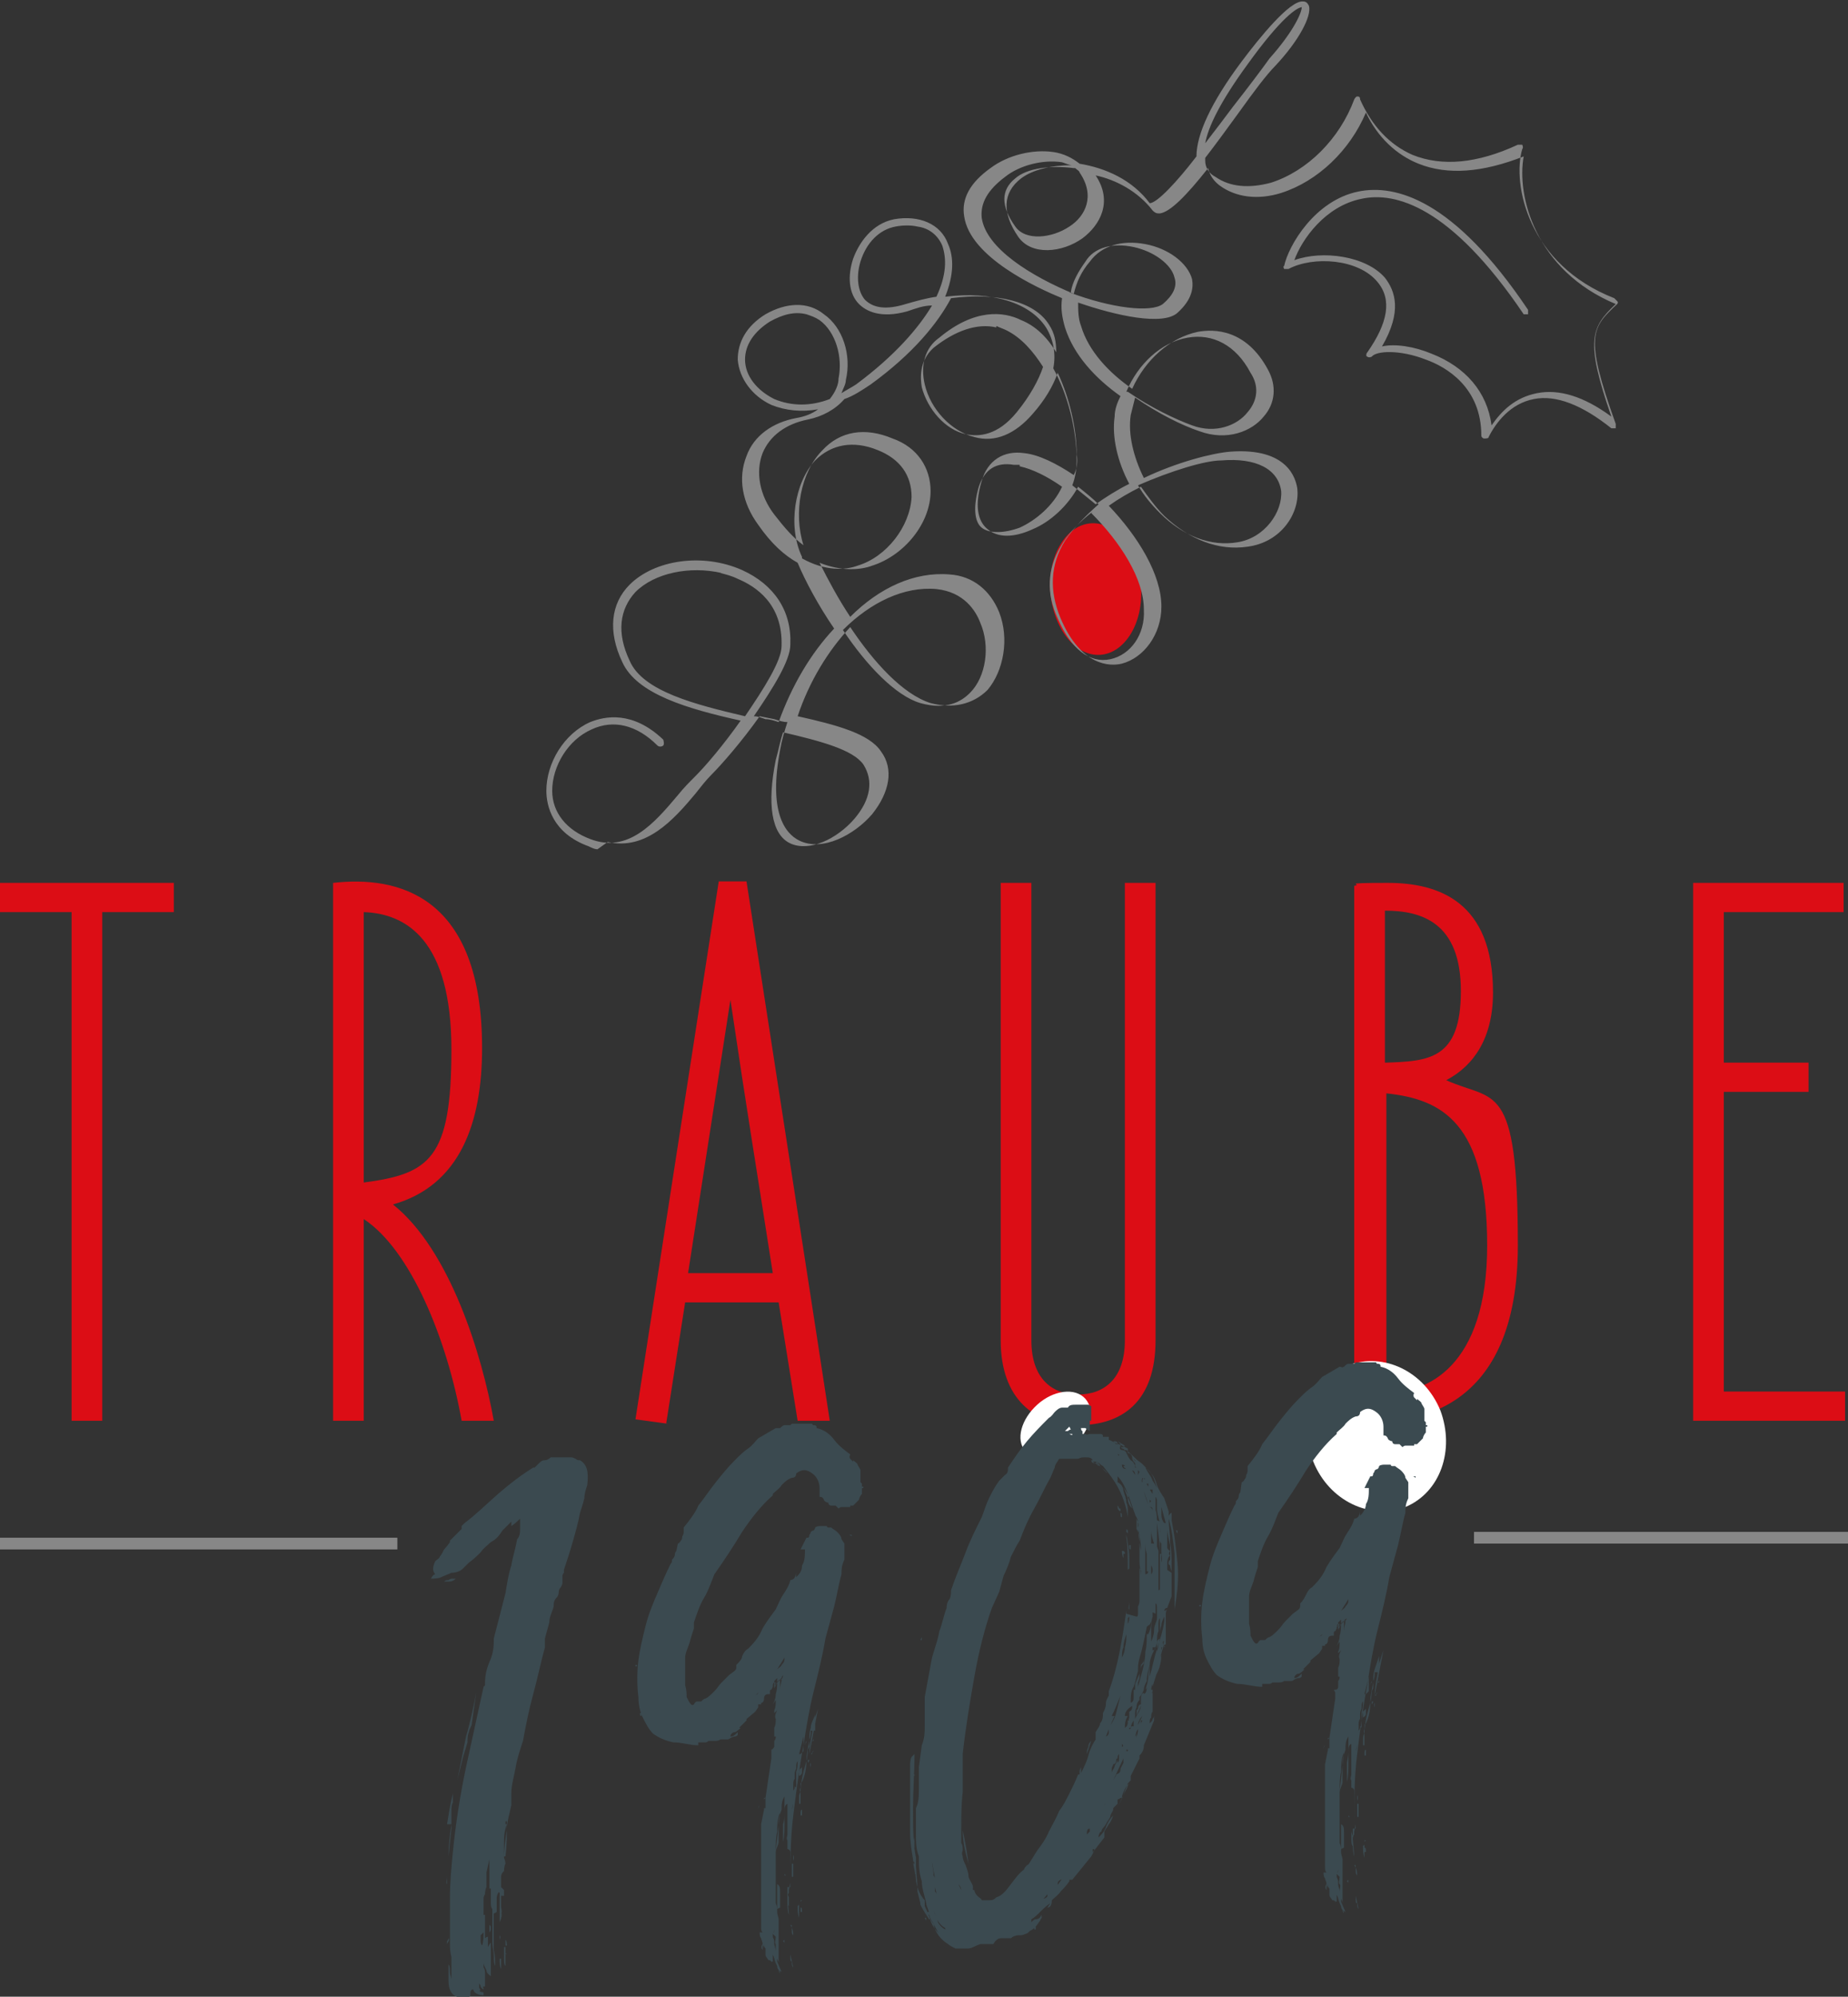 <svg viewBox="0 0 126.5 136.6" version="1.1" xmlns:xlink="http://www.w3.org/1999/xlink" xmlns="http://www.w3.org/2000/svg" id="Ebene_1">
  
  <rect x="0" y="0" width="126.5" height="136.6" fill="#333333" stroke="none"/>
  
  <defs>
    <style>
      .st0, .st1 {
        fill: none;
      }

      .st2 {
        fill: #3b4a50;
      }

      .st3 {
        fill: #fff;
      }

      .st4 {
        fill: #878787;
      }

      .st1 {
        stroke: #878787;
        stroke-width: .8px;
      }

      .st5 {
        fill: #dc0d15;
      }

      .st6 {
        clip-path: url(#clippath);
      }
    </style>
    <clipPath id="clippath">
      <rect height="136.6" width="126.5" y="0" class="st0"></rect>
    </clipPath>
  </defs>
  <g class="st6">
    <line y2="105.6" x2="27.2" y1="105.6" x1="0" class="st1"></line>
    <line y2="105.2" x2="126.5" y1="105.2" x1="100.9" class="st1"></line>
    <path d="M123.8,72.7h-5.8v-10.3h8.2v-2h-10.3v36.8h10.4v-2h-8.3v-20.5h5.8v-2ZM94.8,62.3c2.5,0,5.2.8,5.2,5.5s-2.2,4.8-5.2,4.9v-10.4ZM101.8,85.2c0,8.4-4.2,10.1-6.9,10.1v-20.5c3.8.4,6.9,2,6.9,10.4M92.7,97.2c4.1.4,11.2-.6,11.2-12s-1.6-9.8-4.9-11.3c1.9-1,3.2-2.9,3.2-6,0-6.2-3.7-7.5-7.2-7.5s-1.6.1-2.3.2v36.7ZM68.5,60.4v31.3c0,4,2.3,5.8,5.3,5.8s5.3-1.6,5.3-5.8v-31.3h-2.1v31.3c0,2.6-1.4,3.7-3.2,3.7s-3.2-1.1-3.2-3.7v-31.3h-2.1ZM50,68.4c1.2,8.1,1.7,11,2.9,18.7h-5.8l2.9-18.7ZM45.6,97.4l1.3-8.3h6.4l1.3,8.1h2.2c0-.1-5.7-36.9-5.7-36.9h-1.9l-5.7,36.8,2.2.3ZM24.9,62.4c2.9.1,6,1.9,6,9.4s-1.5,8.5-6,9.1v-18.5ZM24.9,97.2v-13.8c3.2,2.1,5.7,8.2,6.7,13.8h2.2c-.8-4.5-3-11.7-6.9-14.8,4.6-1.3,6.1-5.6,6.1-10.7,0-10.5-5.8-11.8-10.2-11.3v36.8h2.1ZM0,62.4h4.9v34.8h2.1v-34.8h4.9v-2H0v2Z" class="st5"></path>
    <path d="M78.1,40.1c-.2-2.5-1.7-4.4-3.4-4.3-1.7.1-3,2.2-2.8,4.7.2,2.5,1.7,4.4,3.4,4.3,1.7-.1,3-2.2,2.8-4.7" class="st5"></path>
    <path d="M89.1.5c-.3,0-1.4.7-3.7,3.9-1.9,2.6-2.7,4.3-2.9,5.4.7-.9,1.3-1.7,1.9-2.5,1.1-1.4,2-2.6,2.5-3.3,1.7-1.9,2.3-3.3,2.2-3.6M73.5,11.5c-1.6-.2-3.2,0-4,.7-1,.8-1,1.9,0,3.3.7,1,2.5.8,3.7,0,1.1-.7,1.8-2.1.7-3.7,0-.1-.2-.2-.3-.3M73.2,20c2.9,1.1,5.6,1.4,6.4.8.7-.6,1-1.2.8-1.8-.2-.9-1.4-1.8-2.8-2.1-1.4-.3-2.7,0-3.3,1-.5.7-.9,1.4-1,2.1M62.8,15.5c-.4-.1-1-.1-1.5,0-1.1.2-2,1.1-2.4,2.4-.3,1-.2,2,.3,2.6.6.6,1.5.7,2.8.3.7-.2,1.4-.4,2.1-.5.7-1.5.7-2.6.4-3.5-.3-.7-.9-1.2-1.7-1.3M77.2,26.8c1.6,1.1,3.3,1.9,4.4,2.3,1.6.6,3.1,0,3.8-.9.7-.8.8-1.8.2-2.7-1-1.9-2.6-2.7-4.3-2.4-1.8.3-3.4,1.8-4.2,3.7M68.2,22.4c-1.3-.3-2.8.2-4.3,1.4-1,.9-.9,2.1-.8,2.7.4,1.5,1.6,2.9,3,3.2,0,0,0,0,0,0,.9.2,2.2.1,3.5-1.5.9-1.1,1.5-2.2,1.8-3.1-.7-1.1-1.5-2-2.5-2.5-.2-.1-.5-.2-.7-.3M55.2,21.5c-.8-.2-1.6,0-2.5.5-1.1.7-1.7,1.6-1.7,2.6,0,1.1.8,2.1,2,2.7,1.2.5,2.5.5,3.8,0,.4-.5.6-1,.6-1.4.3-1.5-.2-3.2-1.3-4-.3-.2-.6-.3-.9-.4M77.9,33.2c.4.7.9,1.3,1.5,1.9,1.6,1.6,3.5,2.3,5.3,2,1.9-.3,3.1-2.1,3-3.5-.2-1.5-1.7-2.3-4.1-2.1-1.1,0-3.4.7-5.7,1.7M69.8,31.8c-.1,0-.2,0-.4,0-1.2-.2-2,.3-2.4,1.5-.4,1.4-.3,2.4.2,2.8.5.4,1.5.4,2.6,0,1.1-.5,2.3-1.5,2.9-2.8-1-.7-2-1.2-2.9-1.4M54.9,38.2c1.6.9,3,.8,3.8.5,2-.6,3.6-2.7,3.7-4.7,0-1.5-.8-2.6-2.3-3.2-1.7-.7-3.2-.4-4.3.7-1.4,1.5-1.9,4.5-.9,6.6M74.8,35c-.9.7-1.7,1.5-2.2,2.4-.9,1.5-1,3.2-.2,4.9.9,2.1,2.2,3.1,3.6,2.8,1.4-.3,2.4-1.7,2.3-3.4,0-2.1-1.6-4.6-3.6-6.6M57.7,43.1c1.6,2.4,3.6,4.5,5.3,5,1.8.5,2.8-.1,3.4-.7,1.1-1.1,1.4-3.2.7-4.8-.3-.8-1.1-2.1-3-2.3-2.2-.2-4.5.9-6.4,2.8M49.4,39.2c-2.2-.5-4.6,0-5.9,1.3-1.1,1.2-1.3,2.8-.4,4.7.9,2.1,4.5,3,7.9,3.8,1.3-1.9,2.5-3.8,2.5-4.8.1-2.9-1.8-4.1-3-4.6-.4-.2-.8-.3-1.2-.4M53.6,50.1c-.2.6-.3,1.2-.5,1.9-.6,3-.3,5.1,1,5.7,1.3.6,3.2-.3,4.4-1.7,1.1-1.3,1.3-2.6.6-3.7-.7-1-2.9-1.6-5.5-2.2M40.9,58.1c-.2,0-.4-.1-.6-.2-2.5-.9-2.9-2.8-2.9-3.8,0-1.9,1.2-3.9,3-4.7,1-.4,2.9-.8,5,1.2,0,0,.1.3,0,.4s-.3.1-.4,0c-1.4-1.4-3-1.8-4.5-1.1-1.6.7-2.7,2.5-2.7,4.2,0,1.5,1,2.7,2.6,3.3,2.6,1,4.4-1.1,6-3,.4-.5.8-.9,1.2-1.3.7-.7,1.9-2.1,3.1-3.8-3.6-.8-7.1-1.8-8.1-4-1-2.1-.8-4,.5-5.3,1.7-1.7,5-2.2,7.7-1,2.2,1,3.4,2.8,3.3,5.1,0,1.1-1.2,3-2.5,4.9.3,0,.5.1.8.2.3,0,.6.1.9.2.9-2.5,2.2-4.7,3.8-6.4-1.1-1.6-2-3.3-2.5-4.5-.9-.5-1.8-1.3-2.7-2.6-1.1-1.5-1.4-3.2-.8-4.7.5-1.4,1.8-2.3,3.4-2.6.6-.1,1.1-.3,1.5-.6-1.1.2-2.2.1-3.2-.3-1.3-.6-2.2-1.8-2.3-3.1,0-1.2.6-2.3,1.9-3.1,1.4-.8,2.9-.9,4,0,1.3.9,1.9,2.8,1.5,4.5,0,.3-.2.6-.3.9.3-.2.7-.4,1-.6,2.7-2,4.3-3.9,5.2-5.4-.6,0-1.1.2-1.7.4-1.8.5-2.8,0-3.3-.5-.7-.7-.8-1.9-.4-3.1.4-1.1,1.3-2.4,2.8-2.7,1.7-.3,3.2.3,3.7,1.7.4.9.4,2.1-.2,3.6,3.2-.4,5.8.4,6.9,2.1.5.8.7,1.8.5,2.8,1,1.8,1.6,4.2,1.6,6.3,0,.6-.1,1.2-.3,1.7.5.4,1.1.9,1.6,1.3.7-.5,1.5-1,2.3-1.4-.8-1.5-1.2-3.2-1-4.6,0-.5.2-1,.4-1.4-1.7-1.2-3.2-2.8-3.8-4.7-.2-.7-.3-1.3-.2-2-1.7-.7-6.3-2.8-6.7-5.6-.2-1.2.4-2.3,1.8-3.3,1.2-.9,2.9-1.3,4.3-1.1.7.1,1.3.4,1.8.8,1.8.3,3.6,1.1,4.8,2.7,0,0,0,0,0,0,.5,0,1.9-1.5,3.2-3.2,0-1.5,1-3.7,3.1-6.5,1.2-1.6,3.3-4.2,4.2-4.1.2,0,.3.1.4.3.2.7-.7,2.4-2.3,4.1-.6.6-1.5,1.8-2.5,3.2-.8,1.1-1.6,2.2-2.3,3.1,0,0,0,.1,0,.2,0,.5.3.9.7,1.1,1,.7,2.3.8,3.8.4,2.5-.8,4.7-3,5.7-5.7,0,0,.1-.2.2-.2.1,0,.2,0,.2.2.8,1.8,2,3.1,3.6,3.8,2,.8,4.4.6,7.2-.7,0,0,.2,0,.3,0,0,0,.1.2,0,.3-.7,2.4.4,7.9,6.3,10.2,0,0,.1.1.2.2s0,.2,0,.2h0c-1.7,1.6-2.3,2.1-.1,8.2,0,.1,0,.2,0,.3,0,0-.2,0-.3,0-2-1.6-3.8-2.3-5.3-2-1.6.3-2.6,1.6-3.1,2.6,0,.1-.2.1-.3.1-.1,0-.2-.1-.2-.2,0-3.3-2.4-4.7-3.8-5.2-1.8-.7-3.4-.6-3.7-.2,0,0-.2.1-.3,0-.1,0-.1-.2,0-.3,1.4-2,1.7-3.6.7-4.8-1.3-1.6-4.4-1.8-6.1-.9,0,0-.2,0-.3,0,0,0-.1-.2,0-.2.3-1.4,2.1-4.5,5.1-5.1,2.5-.5,6.5.5,11.6,8.1,0,.1,0,.3,0,.3-.1,0-.3,0-.3,0-5-7.4-8.8-8.4-11.1-7.9-2.5.5-4.1,2.8-4.6,4.2,1.9-.7,4.9-.3,6.2,1.2.7.9,1.2,2.3-.2,4.7.9-.2,2.2,0,3.4.5,2.3.9,3.8,2.6,4.1,4.9.7-1,1.6-1.9,3.1-2.2,1.5-.3,3.2.2,5.1,1.6-1.8-5.2-1.4-6.1.3-7.7-5.5-2.3-6.8-7.4-6.3-10.1-2.8,1.1-5.2,1.3-7.2.5-1.5-.6-2.8-1.8-3.6-3.5-1.1,2.6-3.3,4.7-5.8,5.5-1.6.5-3.1.3-4.2-.5-.4-.3-.7-.7-.8-1.2-1.5,1.9-2.6,3-3.3,3.1-.2,0-.3,0-.5-.2-1-1.3-2.5-2.1-3.9-2.4,1.2,1.8.3,3.4-.9,4.3-1.4,1-3.5,1.2-4.4-.1-1.1-1.6-1.1-3,.2-4,.8-.6,2.1-.9,3.5-.9-.2,0-.4-.1-.7-.2-1.3-.2-2.9.2-3.9,1-1.2.9-1.7,1.8-1.6,2.8.3,2.1,3.4,4,6.3,5.2.2-.8.5-1.5,1.1-2.2.8-1.1,2.2-1.5,3.8-1.2,1.6.3,2.9,1.3,3.2,2.4.1.6,0,1.4-1,2.3-1,.9-4.2.2-6.8-.7,0,.5,0,1.1.2,1.6.5,1.7,1.9,3.2,3.5,4.3.9-2,2.6-3.5,4.5-3.9,1.1-.2,3.3-.2,4.8,2.6.6,1.1.5,2.3-.3,3.2-.8,1-2.5,1.7-4.4,1-1.2-.4-2.8-1.2-4.4-2.3-.1.4-.2.8-.3,1.2-.2,1.3.2,2.9.9,4.3,2.3-1.1,4.7-1.7,5.9-1.8,4-.3,4.5,1.9,4.6,2.5.2,1.7-1.1,3.7-3.4,4-2,.3-4-.5-5.7-2.1-.6-.6-1.1-1.3-1.6-2-.8.4-1.5.8-2.2,1.3,2,2.1,3.6,4.7,3.6,6.9,0,1.9-1.2,3.5-2.7,3.9-.8.2-2.8.2-4.2-3.1-.8-1.9-.7-3.7.3-5.3.6-.9,1.4-1.7,2.3-2.5-.4-.4-.9-.8-1.4-1.2-.7,1.3-1.9,2.4-3.1,2.9-1.3.6-2.4.6-3.1,0-.5-.4-1-1.3-.4-3.3.4-1.4,1.5-2.1,2.9-1.9,1,.1,2.2.7,3.4,1.5.2-.4.3-.9.2-1.4,0-1.8-.5-3.9-1.3-5.6-.3.9-.9,1.9-1.7,2.8-1.2,1.4-2.6,2-4,1.6,0,0,0,0,0,0-1.6-.4-3-1.9-3.4-3.6-.3-1.3,0-2.5,1-3.2,2.4-2,4.4-1.8,5.6-1.2,1,.4,1.8,1.2,2.4,2.2,0-.7-.1-1.3-.5-1.9-1-1.6-3.6-2.2-6.7-1.8-.9,1.7-2.6,3.8-5.5,5.9-.6.4-1.2.8-1.8,1-.6.7-1.5,1.2-2.5,1.4-1.5.3-2.6,1.1-3.1,2.3-.5,1.3-.2,2.9.8,4.2.7.9,1.3,1.6,2,2.1-.7-2.2-.2-5,1.3-6.5,1.2-1.3,2.9-1.6,4.8-.8,1.7.6,2.6,2,2.6,3.6,0,2.2-1.8,4.4-4,5.1-.8.3-2.1.4-3.6-.2.6,1.2,1.3,2.5,2.1,3.7,2-2,4.4-3.1,6.8-2.9,1.6.1,2.8,1.1,3.4,2.6.7,1.8.3,4-.8,5.3-1,1-2.4,1.3-3.9.9-1.9-.6-3.9-2.8-5.5-5.2-1.5,1.6-2.8,3.7-3.6,6.1,2.7.6,4.9,1.2,5.7,2.4.9,1.2.6,2.8-.6,4.3-1.2,1.4-3.4,2.6-5,1.8-1-.5-2.1-2-1.3-6.2.1-.6.3-1.3.5-1.9-.3,0-.6-.1-.9-.2l-1-.2c-1.2,1.7-2.6,3.3-3.3,4-.4.4-.7.8-1.1,1.3-1.5,1.8-3.4,3.9-6,3.3" class="st4"></path>
    <path d="M96.2,103.1c2.4-1,3.4-3.9,2.4-6.6-1.1-2.7-3.9-4-6.3-3.1-2.4,1-3.4,3.9-2.4,6.6,1.1,2.7,3.9,4,6.3,3.1" class="st3"></path>
    <path d="M70.2,99.3c.7.8,2.2.6,3.3-.4,1.1-1,1.5-2.4.8-3.2-.7-.8-2.2-.6-3.3.4-1.1,1-1.5,2.4-.8,3.2" class="st3"></path>
    <path d="M92.1,128.9h0s0,0,0,0ZM90.5,119.7s0,0,0,0c0,0,0,0,0,0,0,0,0,0,0,0M89.3,113.5s0,0,0,0c0,0,0,0,0,0h0ZM94.2,113.9h0c0,0,0,0,0,0M91.9,130.6s0,0,0,0c0,0,0,0,0,0,0,0,0,0,0,0M93,128.2c0,0,0,0,0,0h0ZM93.1,127.3h0c0-.1,0,0,0,0ZM91.5,110.9c0,0,0,0,0,0,0,0,0,0,0,0h.1ZM92,98.3c0,0,0,0,0,0,0,0,0,0,0,0M92.7,130.1c0,0,0,0,0,0h0ZM91.4,115.3h0s0,0,0,0c0,0,0,0,0,0,0,0,0,0,0,0M94.4,112.9c0,0,0-.1,0-.1,0,.1,0,.2,0,.1M93.3,117.8s0,0,0,0c0,0,0,0,0,0h0ZM92.3,110.3c0,0,0-.1,0-.1,0,0,0,0,0,.1M93.2,123.2c0,0,0,.1,0,.1,0,0,0-.1,0-.1M92.8,125.4h0c0,0,0,.1,0,.1,0,0,0,0,0,0,0,0,0,0,0,0M91.6,125.4s0,0,0,.1c0,0,0,0,0,0,0,0,0-.1,0-.1,0,0,0,0,0,0M92.6,97.7c0,0,0,0,0,0,0,0,0,0,0,0M95.5,108.8s0,0,0-.1c0,0,0,0,0,.1,0,0,0,0,0,0,0,0,0,0,0,0M92.8,129.8s0,0,0,0c0,0,0,0,0,.1,0,0,0,0,0,0,0,0,0,0,0,0M90.5,111.8h0c0,.1-.1.1-.2.2l.2-.2ZM87.5,114.9s0,0,0,0c0,0,0,0,0,0,0,0-.1,0-.1,0M90.6,119.6s0,0,0,0c0,0,0-.1.1-.2,0,0,0,0,0,0M94,115.3c0,0,0-.1,0-.3v.3ZM94.5,100.4s0,0,0,0h-.1c0,0,0,0,0,0M90.9,111.8s0,0,0,0c0,0,0,0,0,0,0,0,0,0,0-.1,0,0,0,0,0,0M90.8,117.7s0,0,0,0c0,0,0,0,0,0h0ZM92.7,123c0,0,0-.1,0-.2,0,0,0,0,0-.2,0,.2,0,.3,0,.3M92.6,123.8c0,.2,0,.2,0,.3v-.3ZM91.5,130.1c0,.1,0,.2,0,.2,0-.1,0-.2,0-.2M87.2,114.9c0,0-.1,0-.2,0s0,0,.1,0h0ZM94.4,113.2s0,0,0,0c0-.1,0-.2,0-.2,0,0,0,.1,0,.1M91.8,111.8c.2,0,.2-.1.2-.2,0,0,0,0-.2.2M92.2,130.5s0,0,0,.1c0,0,0-.1,0-.1M91,118.2c0,0,0,0,0-.1,0,0,0,0,0,.1M92.7,123.1v.2s0,0,0,0c0,0,0,0,0,0,0,0,0,0,0-.1,0,0,0,0,0,0M90.4,122.4c0-.1,0-.2,0,0,0,0,0,.2,0,.3v-.2ZM94,116.4c0,0,0,.1-.1.2,0,0,0-.1,0-.2,0,0,0-.1,0-.2,0,0,0,0,0,.2M94.3,115.5c0,0,0-.1,0-.1,0,0,0,.1,0,.2,0,0,0,.1,0,.1,0,0,0-.1,0-.2M94.2,116s0,0,0-.1c0,0,0-.1.1-.1l-.2.2ZM93.5,118.8s0,0,0-.2c0,0,0,0,0,.1,0,0,0,0,0,.1,0,0,0,0,0,0M95.9,107.5c0,0,0,0,0,0,0,0,0,0,0-.1,0,0,0,.1,0,.2M82.1,109.9s0,0,.1,0c0,0,0,0,0-.1h-.1ZM93.3,120.9c0,0,0-.1,0-.2,0,0,0,.1,0,.2,0,0,0,.1,0,.2,0,0,0-.1,0-.2M91.9,130.6c0,.1,0,.2.1.3,0,0,0-.1-.1-.3M90.4,126.7v.3c0,0,0,0,0-.1,0,0,0,0,0,0h0ZM90.4,121c0,.1,0,.2,0,.1,0-.1,0-.2,0-.3,0,0,0,0,0,.2M94.1,116.6s0,.1,0,.2c0,0-.1-.2,0-.3,0,0,0,0,0,.1M90.2,124c0,0,0,0,0,0,0,0,0,0,0,0,0,0,0,0,0,.1M93.3,125.3c0,0,0-.1,0-.1,0,0,0,0,0,.2,0,.1,0,.1,0,0,0,0,0,0,0-.1M90.3,126.3s0,0,0-.1c0,0,0,.1,0,.2,0,0,0,0,0,0,0,0,0-.1,0-.2M94.7,100.5s0,0,0,0h0s0,0,0,0c0,0,0,0,0,0,0,0,0,0,0,0M92.9,126.1s0,0,0-.1c0,0,0,.2,0,.2,0,0,0,0,0-.1M93.4,125.9c0,0,0-.1,0-.1,0,0,0,.1,0,.1,0,0,0,0,0,.1,0,0,0,0,.1-.1M90.5,120.2c0,0,0-.1,0-.2,0,0,0,.2,0,.2,0,0,0,0,0,.1,0,0,0,0,0-.2M90.4,120.6s0,0,0,.1c0,0,0,0,0-.1,0,0,0-.1,0-.1,0,0,0,.1,0,.1M90.7,124.6c0,0,0,.1,0,.1,0,0,0,0,0,0,0,0,0,0,0-.1,0,0,0,0,0,.1M93,128.4c0,0,0-.1,0,0,0,0,0,0,0,.1,0,0,0,.1,0,.2,0,0,0-.1,0-.2M96.9,101s0,0-.2,0h0c0,0,.1,0,.2.1,0,0,0,0,0,0M92,128.6v.2s0,0,0,0c0,0,0,.1,0,.2,0,0,0-.2,0-.3M92.3,124.3c0,0,0,.1,0,.1,0,0,0-.1,0-.1,0,0,0,0,0-.1,0,0,0,0,.1.1M92.3,128.6s0-.1,0-.2c0,0,0,.1,0,.2,0,0,0,.1,0,.2,0,0,0,0-.1-.1M91.3,116.2c0,0,0,.1,0,.2,0,0,0,0,0-.2M91,118.9c0,0,0,0-.1.1,0,0,0,.1,0,.2v-.3ZM93,126.8c0,0,0,0,0,0,0,0,0,0,0,0,0,0,0-.1,0-.2M93,127.9c0-.2,0-.3,0-.4,0,.2,0,.3,0,.4M82.5,113.1c0,0,0-.1,0-.1,0,.2,0,.3.1.3,0,0,0-.1,0-.2M86.1,100c0,0,0,0-.1.1,0,0,.1-.1.2-.1,0,0,0,0,.1-.1,0,0-.1,0-.2.1M93.9,117.6c0,0,0-.1,0-.1,0,0,0,0,0,.1,0,0,0,.1,0,.1,0,0,0,0,0-.2M93,125.9c0,0,0,.3,0,.5,0,0,0-.3,0-.5M93.8,115.2c0,0,0,0,0,.1,0,0,0-.1.1-.3,0,0,0,.1,0,.1M93,129.5c0,0,0-.1,0-.1v.3c0,0,0,0,0,0,0,0,0,0,0,0,0,0,0,0,0-.1M93.3,117.6c0,0,0-.1,0-.2,0,0,0,0,0,.1,0,0,0,.1,0,.2,0,0,0-.1,0-.2M91.8,112.5c0,0,0-.2,0-.5v.5ZM91.6,110.9c0,0-.1.1-.2.2,0,0,.1-.1.2-.2,0,0,.1-.1,0-.2,0,0,0,.1-.1.2M92.1,110.6c0,0,0,.1-.1.2,0,0,.1,0,.2-.1,0,0,0-.1.1-.2,0,0-.1,0-.1.1M94.4,115.1c0,0,0-.1,0-.2,0,0,0,0,0-.1h0c0,.2,0,.3-.2.3M92.6,128.5c0,.2,0,.4,0,.4,0,0,0-.2,0-.4M90.7,124.3c0-.1,0-.1,0-.1v-.3c0,0,0,.2,0,.3,0,.1,0,.3,0,.3,0,0,0-.1,0-.2M92.1,110.9c0,.2-.1.4-.1.7v-.7ZM93.4,120.1c0,0,0-.1,0-.2,0,0,0-.2.1-.2v.4ZM92.9,122.8c0,.1,0,.2,0,.4,0,0,.1-.2,0-.4,0-.2,0-.3,0-.4,0,.1,0,.3,0,.4M94.3,116.2c0,0,0,.2,0,.2,0,0,0-.1,0-.2,0,0,0-.2,0-.2,0,0,0,.1,0,.2M93.3,126.3c0,.3,0,.5.1.8,0-.3,0-.6,0-.9,0-.3,0-.5,0-.8,0,.3,0,.5,0,.8M93.3,129.8c0,0,0-.2,0-.2s0,0,0-.1v.2c0,0,0,.1,0,.2h0ZM93.5,126.7c0-.2,0-.3-.1-.3,0,.1,0,.2,0,.3,0,.1,0,.2,0,.4,0,0,0-.2,0-.4M93.2,127.9c0,0,0-.2,0-.3,0-.2,0-.3,0-.3,0,.1,0,.3,0,.7M93.3,120.5s0,0,0-.2h0c0,0,0,0,0,0,0,0,0,0,0,0,0,0,0,.1,0,.2s0,.2,0,.2c0,0,0,0,0,0h0s0-.1,0-.2M92.8,129.8c0,0,0,.1,0,.2s0,.2.1.2c0,.2,0,.3.1.4l-.2-.9ZM92.3,109.5c0,.2-.1.3-.2.4,0,.1-.2.2-.3.3l.5-.8ZM93.3,119.4c0-.1,0-.2,0-.4,0-.1,0-.3.1-.4v.8ZM93.5,116.9s0,0,0,0c0,.1,0,.2,0,.3,0,.1,0,.2-.2.3,0-.2,0-.3,0-.4,0-.1,0-.2,0-.4,0,0,0,.1,0,.2,0,0,0,.1,0,.2,0,0,0,0,0,0M92.8,127.6c0,.1,0,.3,0,.4,0,.1,0,.2.1.3,0-.2,0-.4-.2-.7M92.9,118.8h0s0,0,0-.1c0,0,0-.1,0-.1,0,.2,0,.4,0,.6,0,.2,0,.4-.1.6h0c0-.1,0-.1,0,0l.2-.8ZM92.9,123.9c0,.2,0,.3,0,.4,0,0,0,0,.1,0v-.9s0,0-.1,0c0,0,0,0,0,.1h0c0,0,0,0,0,0,0,0,0,.2,0,.3,0,0,0,.2,0,.2h0ZM94.1,116c0-.5.1-1,.2-1.5,0-.5.2-1,.4-1.6l-.6,3.1ZM93.5,115.9c0,0-.1,0-.1,0,0,0,0,0,0,0l.3-1.2v.2s0-.3,0-.3c0,.3,0,.4,0,.5v-.2c0,.2,0,.5,0,.6,0,0,0,0,0-.1,0,0,0,.1,0,.3h0s0,0,0,0c0,0,0,0,0,0,0,0,0,0,0,0,0,0,0,0,0,0M91.8,126.5c0,.1,0,.3,0,.4,0,0,0-.1,0-.2,0,0,0-.1,0-.2h0c0-.2,0-.4,0-.6,0-.1,0-.3,0-.6,0,0,0,0,0-.1,0-.1,0-.3,0-.4.2.1.2.3.2.6,0,.3,0,.5,0,.6,0,.2,0,.3,0,.4M93.1,118.1c0,.1,0,.2-.1.3,0-.2,0-.3,0-.4,0-.1,0-.3.1-.4,0,0,0-.2,0-.3,0-.1,0-.2.1-.4,0-.2,0-.4.1-.5,0,.2,0,.5-.1.7,0,.2,0,.5,0,.8,0,0,0,.2,0,.3M91.2,111.4s0,0,0,.2c-.2.3-.4.5-.7.8-.3.2-.5.5-.8.7.4-.2.7-.5,1-.9.3-.3.6-.7.9-1,0,0,0,0,0,0,0,0,0,0,0,0,0,0-.1,0-.1.1,0,0,0,0-.1,0,0,0,0,0,0,0,0,0,0,0,0,0,0,0,0,0,0,0,0,0,0,0,0,.1h0s-.2.2-.2.2c0,0,0-.1,0-.2,0,0,0,0,0-.1,0,0,0,.1,0,.1M94.1,114.4c0,.2,0,.4-.1.6,0,0,0,0,0,0,0-.3,0-.5.1-.8s.2-.6.3-.9v.3c0,.1,0,.2,0,.2,0,.2,0,.4,0,.6M93.9,115.7h0c0,.6-.2,1.1-.3,1.5s-.2.9-.2,1.4c0,0-.1-.1,0-.3,0-.1,0-.2,0-.3h0c0,0,0,.1,0,.1,0,0,0,0,0-.1,0,0,0,0,.1-.1,0,0,0,0,0,0,.2-.4.3-.9.3-1.4,0-.5.1-.9.2-1.4v.4s0,0,0,0h0ZM92.8,124.8c0,0,0-.1,0-.2v.5c-.1,0-.2,0-.2,0,0,0,0,0,0,0,0,.3,0,.6,0,1,0,.3,0,.6.1.9,0,0,0,0,0-.1,0,0,0,0,0-.1,0,.1,0,.3,0,.5,0,.2,0,.3,0,.4,0-.1,0-.3,0-.4,0-.1,0-.3,0-.4h0s-.1-1.1-.1-1.1h0c0,0,0-.2.1-.3,0-.2,0-.3,0-.5,0,0,0-.1,0-.3,0,0,0,0,0,0,0,0,0,0,0,0,0,0,0,.2,0,.3h0s0,.3,0,.3c0,0,0,0,0,0M84.9,102.1c-.1.1-.1.2-.1.2,0,0,0,0,0,0,0,0,0,0,0,0h0c0,.2-.1.3-.2.4,0,.1,0,.2-.1.3-.3.6-.6,1.3-.9,2-.3.7-.6,1.4-.8,2.2-.2.8-.4,1.6-.5,2.4-.1.8-.1,1.7,0,2.5,0,.5.1,1,.3,1.4s.4.8.7,1.1c.4.3.9.5,1.4.6.6,0,1.1.2,1.7.2,0,0,0,0,0-.1,0,0,0,0,0-.1.1,0,.2,0,.3,0,0,0,.1,0,.2,0,0,0,.1,0,.2-.1,0,0,.1,0,.2,0,0,0,.2,0,.3,0,0,0,.2,0,.3-.1,0,0,0,0,0,0,0,0,.1,0,.2,0,0,0,.2,0,.3,0,0,0,.1,0,.2-.1,0,0,.2-.1.3-.1s.1,0,.2-.1c0,0,0-.1,0-.2-.2.2-.3.3-.5.3,0-.2.2-.3.3-.3.1,0,.3-.2.4-.3,0,0,0,0-.1,0,0,0,0,0,0,0l.5-.5c0-.1,0-.2,0-.2,0,0,0,0,0,.1,0,0,0,0,0,0l.6-.5.2-.3c0,0,0-.1,0-.2,0,0,.1,0,.2,0,0,0,0,0,0-.1h0c.1,0,.2-.1.2-.3,0-.2.1-.3.3-.3h.1c0-.3,0-.3.1-.3h0s.1-.2.1-.2h0c0,0,0,0,0,0,0-.2,0-.3.2-.3,0,0-.1.2,0,.2,0,0,0-.1.1-.2,0,0,0-.1.2-.2h0c0,0,.2-.3.2-.3,0,.2-.1.3-.3.4-.1.1-.2.3-.3.5,0,0,0,0,0,0,0,0,0,0,0,0,0,0,0,0,0,.1,0,0,0,0,0,.1,0,0,0-.3,0-.5,0,0,0,0,0,0,0,0,0,0,0,0,0,0,0-.1,0-.2,0,0,.1-.1.2-.2h0c0,.1,0,.2,0,.2,0,.3,0,.6-.1.9,0,.3-.1.5-.2.7l.2-.3h0c0-.4,0-.6,0-.6,0,0,0-.1,0-.2,0,0,0,0,0-.1,0,0,0,.2,0,.2,0,0,0,.2,0,.2h0c0,.2,0,.4,0,.6,0,.2,0,.4-.1.6,0,0,0-.1,0-.2,0,0,0-.1,0-.2,0,.2,0,.3,0,.4,0,.1,0,.2,0,.3,0,0,0-.1,0-.2,0,0,.1-.1.2-.2-.1.2-.2.4-.1.6,0,.2,0,.4-.1.6v-.2c0,0,0,.1,0,.1,0,0,0,0,0,.1h0c0,0,0,.2,0,.2h0c0,0,0,.1,0,.2,0,0,0,0,0,0v.2s0,0,0,0c0,0,0,0,0,0,0,0,.1,0,.1,0,0,.1,0,.2-.1.3,0,0,0,0,0,0,0,0,0,0,0,0h0s0,0,0,0v.4s0,0,0,0h0c0,0,0,.2-.2.2s0,.1,0,.2v.2c0,0,0,.1,0,.1,0,0,0,0,0,0,0,0,0,.1,0,.1l-.4,2.7c0,0,0,0,0,0,0,0,0,0,0,0,0,0,0,0,0,0,0,0,0,0,0,0v.7c-.1,0-.1,0-.1,0,0,0,0,0,0,0v.2s0,0,0-.1l-.2,1h0c0,0,0,0,0,0,0,.3,0,.5,0,.8,0,.3,0,.5,0,.7h0c0,0,0,0,0,.1,0,.1,0,.2,0,.2,0,.1,0,.3,0,.4,0,.1,0,.3,0,.4,0,0,0,0,0,.1,0,0,0,0,0,0,0,0,0,.2,0,.2,0,.2,0,.5,0,.7,0,.2,0,.5,0,.7h0c0,0,0,0,0,0,0,0,0,0,0,0,0,0,0,.1,0,.1,0,0,0,0,0,0,0,.1,0,.2,0,.2v-.5c0,0,0,.1,0,.2,0,.2,0,.5,0,.6,0,.2,0,.4,0,.6,0-.2,0-.4,0-.4v.4s0,0,0,.1h0s0,.2,0,.4c0-.1,0-.2,0-.2,0,0,0,0,0-.1,0,.2,0,.3,0,.5,0,.2,0,.3,0,.4h0c0,.1,0,.3,0,.4,0,.2,0,.3.1.4,0,0-.1,0-.2,0,0,.1,0,.3.1.4,0,.1.1.2.1.4,0,0,0-.1,0-.1,0,0,0,.1,0,.2,0,.1,0,.2,0,.2,0,0,0,0,0,0,0,0,0,0,0,0,0,0,0,0,0,.1,0,0,0,0,0,0-.1-.1-.1-.3,0-.4,0,.1.1.2.1.3,0,.1,0,.2,0,.3,0-.1,0-.2,0-.3,0,0,0-.2,0-.4,0,.1,0,.3.1.4,0,.1,0,.2,0,.4s.1.2.2.4c.1,0,.2,0,.2.2,0,0,0,0,0-.1s0,0,.1,0c0-.1,0-.3,0-.3,0,0,0-.1,0-.2h0c0-.3,0-.5,0-.7,0-.2,0-.4,0-.6,0,0,0,0,0,0,0,0,0,0,0,0,0,0,0,0,0,0,0,0,0,0,0-.1h0c.1-.1.1-.3,0-.5,0,.1,0,.2,0,.2,0-.4,0-.7-.1-1.1,0-.4-.1-.8-.1-1.1,0,0,0,0,0,0,0,0,0,0,0,0,0,.2,0,.5,0,.7,0,.2,0,.4.1.5,0,0,0,.1,0,.1,0,.1.1.3,0,.4,0,.1,0,.3,0,.5,0,0,0,0,0,0,0,0,0,0,0,.1,0,0,0,0,0,0h0s0,0,0,.1c0,0,0,0,0,.1.1,0,.2-.2.2-.3s0-.2,0-.3c0,0,0,.2,0,.3,0,.1,0,.2-.1.3l.2.2c0,.2-.1.4,0,.5s0,.3,0,.5c0-.2-.1-.3-.1-.5,0-.2,0-.4-.2-.6,0,0,0,.2,0,.3,0,0,0,.2,0,.2h0s0,.7,0,.7c0,0,0,0,0,0,.1.1.2.3.2.4,0,0,0,0,0-.1,0,0,0,0,0,0,0,.2.1.4.2.6,0,.2.1.3.3.4l-.3-.7c0,0,0,0,0,0,0,0,0,0,0-.1,0,0,0,0,0-.1h0c0,0,0-.2,0-.2,0,0,0,.2,0,.2,0,0,.1.2.1.3,0,0,0,0,0,0,0,0,0,0,0,0v-.2s0,0,0,0c0,0,0,0,0,0,0,0,0-.1,0-.3,0-.1,0-.2,0-.3,0-.1,0-.2,0-.4,0-.1,0-.2,0-.4h0c0,0,0-.1,0-.1,0,0,0,0,0-.1,0,0,0,0,0,0,0,0,0,0,0,0,0,0,0-.2,0-.3,0-.1,0-.3,0-.4,0,0,0,.1,0,.2,0,0,0,.1,0,.2,0,0,0-.2,0-.4,0-.2,0-.3,0-.5h0c0-.1-.1-.3-.1-.5,0-.2,0-.4-.1-.6,0-.5,0-1,0-1.6,0-.6,0-1.1,0-1.7,0,0,0,0,0-.1,0,0,0,0,0-.1h0s0,0,0,0h0c0-.5,0-1,.1-1.4,0-.4,0-.9.2-1.3,0,0,0,0,0,0l-.3,2.6s0,0,0,.1c0-.2.2-.5.2-.7,0-.3,0-.5,0-.7,0,0,0-.1,0-.3,0-.1,0-.3,0-.4h0c0-.2.1-.5.2-.8,0-.3,0-.6.2-.9,0,.1,0,.2,0,.4,0,.1,0,.2,0,.3,0,.4,0,.7,0,1.2,0,.4,0,.8-.1,1.2,0,.2,0,.2,0,0v-1.2c0-.3.1-.5.1-.8,0-.3,0-.5.2-.6,0,.3,0,.6,0,.9,0,.3,0,.6,0,.9,0,0,0,.2,0,.3,0,.1-.1.3,0,.4,0,.1,0,.3,0,.4,0,.1,0,.2,0,.3,0,0,0,0,0,0,0,0,0,0,0,0,0,0,0,0,0,0,0,0,0,0,0,0,0,0,0,.2,0,.2,0,0,0,0,0,0,0,0,0,.2,0,.2,0,0,0,.1,0,.2,0,0,0,0,0,0,0,.4,0,.7,0,1.1,0,.4,0,.7,0,1.1v-.3c0,.2,0,.4,0,.7,0,.3,0,.5.1.6,0-.1,0-.2,0-.4,0-.1,0-.2,0-.3,0,0-.1-.2-.1-.4h0c0,0,0-.2,0-.2v.2c-.1,0-.1,0,0,0,0,0,0,0,0,0,0,0,0-.2,0-.4h0c0,.1,0,0,0,0,0-.2,0-.3,0-.3h0c0,0,0-.4,0-.4,0,0,0-.3,0-.6s0-.5,0-.6c0,0,0-.1,0-.1,0,0,0,0,0-.1v-.4c.1,0,.2.1.2.2,0,.1,0,.2,0,.2v1.1c0,.1,0,.2,0,.3,0,0,0,.2,0,.4,0,.2,0,.4,0,.5,0,.2,0,.3,0,.5,0-.1,0-.3,0-.4,0-.2,0-.3,0-.5,0,0,0,.1,0,.2h0c0,0,0,0,0,0,0-1.6,0-3.2.2-4.8.2-1.6.4-3.2.7-4.8.2-1.3.4-2.5.7-3.7.3-1.2.6-2.4.8-3.6.2-.7.4-1.5.6-2.2.2-.8.3-1.5.5-2.2,0-.3,0-.6.2-1,0-.4,0-.7,0-.9,0,0,0,0,0-.1,0,0,0,0,0-.1l-.2-.3s0,0,0,0c0,0,0,0,0,0,0,0,0,0,0,0,0,0,0,0,0,0,0-.2-.2-.4-.3-.5-.1-.1-.3-.2-.4-.3,0,0-.2,0-.2,0,0,0-.1,0-.1-.1,0,0,0,0-.1,0,0,0-.1,0-.3,0-.1,0-.3,0-.4.1h0c0,0,0,.1-.1.2,0,0-.1,0-.2.1,0,0,0,.1-.1.2,0,0,0,.2-.1.2,0,0,0,0-.1,0,0,0,0,0,0,0l-.4.8c.1,0,.2,0,.3,0,0,.4,0,.8-.2,1.1,0,.3-.2.6-.4.8,0,0,0-.1,0-.2,0,0,0-.1,0-.2,0,.1,0,.3-.1.4,0,.1-.2.2-.3.2-.1.4-.3.7-.5,1-.2.3-.3.6-.5,1-.3.4-.6.8-.9,1.3-.2.5-.5.9-.9,1.3,0,0,0,0-.1.1-.2.1-.3.3-.4.5s-.2.4-.4.6c0,0,0,.1,0,.2,0,0,0,.1-.1.2l-.4.3c0,0-.1.1-.2.2,0,0-.2.2-.3.3-.2.2-.3.4-.5.6-.2.2-.4.4-.6.5-.1,0-.2.1-.3.2,0,0-.2,0-.3,0,0,0-.1,0-.2.2,0,0-.1.1-.2,0-.1-.1-.2-.3-.3-.5,0-.2,0-.5-.1-.8,0-.3,0-.6,0-.9,0-.3,0-.6,0-.8,0,0,0,0,0-.2,0-.3.2-.7.3-1,.1-.4.2-.7.3-1,0,0,0,0,0,0,0,0,0,0,0,0,0,0,0-.1,0-.2,0,0,0-.1,0-.2.2-.6.4-1.2.7-1.7.3-.5.5-1.1.7-1.6.7-1,1.3-1.9,1.9-2.9.6-.9,1.3-1.8,2.1-2.5,0,0,0,0,0-.1.2-.2.5-.4.6-.6.2-.2.4-.4.7-.5,0,0,0,0,0,0,0,0,0,0,0,0,.2,0,.3-.1.3-.3.4-.3.7-.3,1.1,0,.3.2.5.6.5,1,0,0,0,0,0,0,0,0,0,.2,0,.3,0,0,0,.2,0,.3.1,0,.2,0,.3.2,0,.1.2.2.3.2,0,0,0,0,0,0,0,0,0,0,0,0,0,0,0,.2.2.2,0,0,0,0,.1,0,0,0,0,0,.1,0,0,0,0,0,0,0,0,0,0,0,.1,0l.2.2c0,0,.1-.1.2-.1,0,0,.1,0,.2,0h0c0,0,.2,0,.2,0,0,0,.1,0,.2,0,0,0,0-.1,0-.1,0,0,.1,0,.2,0,.2-.2.3-.3.4-.4,0-.1.1-.3.2-.4,0,0,0,0,0,0,0,0,0,0,0,0,0-.1,0-.2,0-.4,0,0,0,0,.1,0,0,0,0,0,0,0,0,0,0,0,0-.1,0,0-.1,0-.1,0,0,0,0-.1,0-.1,0,0,0,0,0-.1,0,0,0,0-.1-.1,0-.1,0-.3,0-.4,0-.1,0-.2,0-.4,0-.1-.1-.2-.2-.4,0-.1-.2-.2-.3-.3,0,0,0,0,0,.1,0,0,0,0,0,0,0,0-.1-.1-.2-.2,0,0-.1-.1,0-.3-.4-.3-.8-.6-1.1-1-.3-.4-.7-.7-1.2-.8,0-.1,0-.2-.2-.2,0,0-.1,0-.1-.1,0,0,0,0-.1,0,0,0,0,0,0,0,0,0,0,0,0,0s0,0,0,0c-.1,0-.2,0-.3,0-.1,0-.2,0-.3,0-.3,0-.5,0-.7,0,0,0,0,0-.1.1,0,0-.1,0-.2,0,0,0-.1,0-.2,0-.1,0-.2.1-.3.2s-.2,0-.3,0l-1.2.7h0c-.2.2-.4.5-.7.7-.3.2-.6.5-.9.8-.5.5-.9,1-1.3,1.5-.4.5-.8,1.1-1.2,1.6-.2.5-.6,1-1,1.5,0,.1,0,.3,0,.3,0,0,0,.2-.1.3,0,0,0,0,0,0,0,0,0,0,0,0,0,.1,0,.2-.1.3,0,0-.1.2-.2.2h0ZM70.5,130.7s0,0,0,0h0ZM74,126.2s0,0,0,0h0ZM72.3,128.7s0,0,0,0h0ZM74.5,100.8s0,0,0,0h0s0,0,0,0ZM79.7,113.8h0c0,0,0,0,0,0h0ZM63,128.9h0s0,0,0,0c0,0,0,0,0,0,0,0,0,0,0,0M79.7,112.7s0,0,0,0c0,0,0,0,0,0,0,0,0,0,0,.1M76.5,99.2h0s0,0,0,0h0ZM78.7,116.2s0,0,0-.2v.2ZM72.3,128.8l-.2.2.2-.2ZM78.7,116.2s0,0,0,0h0ZM78.8,115.6c0,0,0-.2.1-.4v.4ZM78.6,104.5c0,0,0,0,0,0,0,0,0,0,0,0,0,0,0,0,0-.1M72.2,129.1c0,0-.1,0-.2.1h.2ZM63.4,130.3c0,.1,0,.2,0,.2v-.2ZM78.5,112.8s0,0,0,0c0,0,0,0,0,0,0,0,0,0,0,0h0c0,0,0,0,0,0M79.6,113.3s0,0,0,0c0,0,0,0,0,0,0,0,0,0,0,0,0,0,0,0,0,.1M78.4,101.8c0,0,0,.1,0,.2,0,0,0-.1,0-.2,0,0,0,0,0-.1,0,0,0,0,0,.1M74.3,126.3s0,0-.1,0c0,0,0,0,0,.1l.2-.2ZM62.5,123.3c0,0,0-.1,0,0,0,0,0,0,0,.1,0,0,0,0,0,.1,0,0,0,0,0-.2M80.6,105.3s0,0,0,0c0,0,0,0,0,.1,0,0,0,0,0,0,0,0,0-.1,0-.1M63.5,130.8c0,.1,0,.2.1.2v-.2ZM63.7,127.2c0-.1,0-.2,0-.3,0,.1,0,.2,0,.3M79,110.3s0,.1,0,.2c0,0,0-.1,0-.3,0,0,0,.1,0,.2M79.8,110.1s0,0,0,0c0-.1,0-.2,0-.3v.2ZM78.4,117.2s0,0,0-.2c0,0,0,.1,0,.2,0,0,0,0,0,.1,0,0,0,0,0-.1M74.3,125.7c0,0,0,0,0,0,0,0,0,0,0,0h0ZM77.7,117.6c0,0,0-.1,0-.2,0,0,0,0,0,.2,0,0,0,.1,0,.2,0,0,0-.1,0-.2M74.3,126.2s0,0,0,.1c0,0,0,0,0,0,0,0,0-.1,0-.1,0,0,0,0,0,.1M76.5,99.5s0,0,.1,0c0,0,0,0,0,.1l-.2-.2ZM62.5,121.4c0,0,0,0,.1,0,0,0,0-.1,0-.1v.2ZM78.2,101.3c0,0,0,.1,0,.1,0,0-.1,0,0-.3,0,0,0,0,0,.1M78.8,115.6c0,.2,0,.3,0,.5v-.5ZM76.7,105.3s0,0,0,0c0,0,0,0,0,0s0,0,0,0c0,0,0,0,0,0M80.2,111.2c0,0,0,0,0,0,0,0,0-.1,0-.2,0,0,0,0,0,0,0,0,0,.1,0,.2M79.5,113.7c0,0,0,.1,0,.1,0-.1,0-.2,0-.3,0,0,0,.1,0,.2M77.2,119.7s0,0,0-.1c0,0,0,.1,0,.2,0,0,0,0-.1,0,0,0,0-.1,0-.1M78.4,117.4s0,0,0-.1c0,0,0,0,0,.2,0,0,0,.1,0,.2,0,0,0,0,0,0,0,0,0,0,0-.1M76.9,110.1c0,.1,0,.2,0,.3,0,.1,0,.1,0,0v-.3ZM62.5,127.3c0,.1,0,.2.1.2,0,0,0-.1-.1-.2M65.9,128.4c0,.4,0,.6.2.8l-.2-.8ZM79.3,105.2c0,0,0-.2,0-.4,0,.1,0,.2,0,.4M77.5,100.6c.1,0,.2.1.2.3l-.2-.3ZM80.2,108.7c0,0,0,.1,0,0,0,0,0,.1,0,.2,0,0,0,0,0,0,0,0,0-.1,0-.2,0,0,0-.1,0-.2,0,0,0,0,0,0M79.2,110.4c0-.1,0-.2,0-.2,0,.1,0,.3,0,.3,0,0,0,.2,0,.3,0-.1,0-.3,0-.4M62.7,128.3c0,0,0,0,0,0,0,0,0,0,0,.1,0-.1,0-.2-.1-.2M71.8,129.7c0,0,.1,0,.2-.2,0,0-.1.1-.2.2M76.4,112.9s0,.1,0,.2c0,.1,0,.2,0,.2v-.4ZM78.3,117.1c0,0,0,0,0,0,0,0,0,.1,0,.2,0,0,0,0,0,0,0,0,0-.1,0-.2M80.2,111.3c0,.2,0,.2,0,.2,0,0,0-.1,0-.2M77.6,119.4c0,0,0,.1,0,.1,0,0,0,0,0-.1,0,0,0-.1,0-.2,0,0,0,.1,0,.2M65.6,128.9c0,0,.2.2.2.4l-.2-.4ZM74.2,125.9c-.1.1-.2.2-.2.3.1,0,.2-.2.2-.3M76.7,101.4c0,0,0,.1,0,.2,0,0,0,0,0-.1,0,0,0,0,0-.2,0,0,0,0,0,0M76.7,103.5c0,.2,0,.3.1.3,0-.2,0-.3-.1-.3M73.3,98.1c0,0,.1,0,.1,0,0,.1,0,.1-.2,0,0,0,0,0,0,0M78.7,102.8c0,0,0,.1,0,.2,0,0,0-.1,0-.2,0,0,0-.1,0-.2,0,0,0,0,.1.1M77,120.2s0-.1,0-.2c0,0,0,0,0,0,0,.1,0,.2,0,.2,0,0,0,0,0-.1M77.3,106.5c0,0,0-.2,0-.2,0,0,0,.2,0,.3,0,.1,0,.2,0,.3,0-.1,0-.2,0-.3M78.8,116.5c0,0,0,0,0,.1,0,.2,0,.3,0,.3v-.4ZM77.9,118c0,0,0-.2.1-.3,0-.1.1-.2.2-.3l-.3.6ZM76.9,108.8c0-.2,0-.3,0-.2,0,.1,0,.2,0,.4v-.2ZM80.4,110.7c0,0,0-.1,0-.1,0,0,0,0,0,.1,0,.1,0,.2,0,.2,0,0,0-.1,0-.2M76.8,109.8c0,.1,0,.2,0,.2,0,0,0-.2,0-.2,0,0,0-.1,0-.2,0,0,0,.1,0,.2M78.8,115.8c0,0,.1,0,.1-.1,0,0,0-.2,0-.2v.3ZM79.1,112.7c0,0,0,.2-.2.2,0,0,0-.1,0-.2,0,0,0-.2,0-.2,0,0,0,.1,0,.2M80.5,104.7c0,0,0-.1,0-.2,0,.2,0,.3.1.4,0,0,0-.2,0-.2M63.1,112c0,.2,0,.2,0,.2,0,0,0,0,0,0,0,0,0,0,0,0,0,0,0,0-.1,0M76.4,98.8s0,0,0,0c0,0-.1-.1-.2-.2.2,0,.3,0,.3.2M77.4,118.2s0,0,0-.1c0,0,.1,0,0,.1,0,0,0,.1-.1.1,0,0,0-.1,0-.1M79,113.1s0,0,0,0c0,0,0,0,0,0,0,0,0-.1,0-.1v.5c0-.1,0-.2,0-.3,0,0,0-.2,0-.2,0,0,0,0,0,0M77.8,118.1c0,.1,0,.3,0,.4,0,.1,0,.2-.1.3l.2-.7ZM76.8,119.6c0,0-.1.1,0,.2h0c0,0,0-.1,0-.2,0,0,0-.2,0-.3.1.1.1.2,0,.2M64.2,129.8v-.2c-.1,0-.1-.1-.2-.2,0,0,0-.2,0-.3l.2.8ZM79.6,112.7v-.4c.1,0,.1-.1.1-.1,0,0,0,0,0,0l-.2.7v-.2c.1,0,.1,0,.1,0ZM76.5,120.3c0-.1,0-.2.1-.3,0,0,0,.2,0,.3,0,.1,0,.2-.1.3,0,0,0-.1,0-.2M76.6,103.2c0,0,0-.1-.1-.2,0,.2,0,.3.2.4,0,0,0-.2,0-.2M63.4,131.2c0,0,0,.2,0,.2,0,0,0,0-.1-.2,0-.1,0-.2,0-.2,0,0,0,.1,0,.2M77.4,118.1c0,0,0,.2,0,.2,0-.1,0-.3.2-.6v.4ZM74.6,125.1c0,0,0,.1,0,.2,0,0-.1.1-.2.2,0-.2,0-.4.2-.4M79.4,109c0,0,0,.1,0,.2,0,0,0,.1,0,.2,0,0,0-.2,0-.4M78.9,103.3c0,.2,0,.3,0,.4,0,0,0-.2,0-.3,0-.1,0-.2-.2-.3.1,0,.2,0,.2.2M78.2,101.2h0c0,0,0,0,0,0,0,0,0-.1,0-.2,0,0,.1.1.2.2M74.4,120c0-.2,0-.3.1-.5,0-.2.1-.3.2-.4l-.3.9ZM73.7,127.2c.2-.2.3-.4.3-.6l-.3.6ZM76.9,104.4c0-.1,0-.2,0-.2,0,.1,0,.2,0,.3,0,0,0,.1,0,.2,0,0,0-.1,0-.3M76.8,110.7s0,0,0-.1c0,0,0-.1,0-.2,0,0,0,0,0,.1,0,.2,0,.3,0,.3,0,0,0,0,0,0M75.8,123.2c0-.2.1-.3.2-.5-.1.1-.2.3-.3.4,0,.1,0,.3-.1.4,0,0,.1-.2.2-.3M77.3,105.7c0-.1,0-.2,0-.2,0,0,0,.2,0,.3,0,.1,0,.2.1.2,0,0,0-.2,0-.3M76.9,100.3c0,0,0,.1.2.2-.2,0-.3-.1-.3-.3,0,0,.2,0,.2.1M73.3,127.7c0-.1.2-.2.2-.3-.2.2-.4.4-.4.5,0,0,.1-.1.2-.2M78.9,107.4c0,.1,0,.2-.1.3,0-.1,0-.2,0-.3,0,0,0-.2,0-.3,0,0,.1.1.1.3M78.6,102.9c-.1-.2-.2-.5-.3-.9l.3.9ZM80,112.2s0,0,0-.2c0,0,0,0,0,0h0c0,0,0-.2,0-.2,0,0,0,.1,0,.3,0,.2,0,.3,0,.3,0,0,0-.1,0-.2M73.3,97.8c0,0-.1,0-.2.1,0,0-.1,0-.2,0,.1-.1.2-.2.3-.3h0ZM77.1,120.3c0,.1,0,.2,0,.3,0-.1,0-.2.1-.3,0,0,0-.2,0-.3,0,0-.1.2-.2.3M77.3,110.6c0,.2,0,.3-.1.5,0-.1,0-.3,0-.4,0-.2,0-.3,0-.5,0,.1,0,.3,0,.5M78.3,113.8c0-.1,0-.3,0-.4,0,.2,0,.3-.2.5,0,.2,0,.3,0,.3,0,0,0-.2.1-.3M78.3,117.7s0,0,0-.2l-.2.4c0,0,.1,0,0,0,0,0,0,0,0,0,0,0,0,0,0,0,0,0,0,0,0,0,0,0,0,0,0,0,0,0,0,0,0,0,0-.1,0-.2,0-.2M77,106.3c0-.1,0-.2-.2-.2,0,.1,0,.3.1.5,0,0,0-.2,0-.3M79.2,112.5c0-.2,0-.3.2-.4,0,0,0,0,0-.2,0,.3-.1.7-.2,1.1,0,0,0-.2,0-.4M76.9,99c0,0,0,0,0,0,0,0,0,0-.2,0h0c0,0,0-.1,0-.2,0,0-.1-.1-.2-.2l.5.3ZM78.7,104.2c0,.1,0,.2,0,.4,0,0,0,0,0-.1,0,0,0-.1,0-.1,0-.2,0-.3,0-.4,0,0,0,.1,0,.3M78,118.3s0,0-.1,0c0,.3-.1.5-.1.6,0,0,0-.1,0-.2,0,0,0-.1,0-.2,0,0,0,0,0,.2,0,0,0-.2,0-.2,0,0,0-.1.1-.2,0,0,0,0,0,0M79.7,104.2c-.1-.1-.2-.3-.2-.6,0-.2,0-.4,0-.5l.3,1.1ZM77.9,116.9c0-.2.1-.3.2-.3,0,.1,0,.3-.1.4,0,.1-.1.2-.2.4,0-.1,0-.3,0-.4M62.6,126.1c0-.2,0-.3,0-.4-.1.3,0,.6,0,.9,0-.1,0-.3,0-.5M76.9,112.7c0-.3.1-.6.2-.9,0,.3,0,.6-.1.9,0,.3-.1.5-.2.7,0-.2,0-.5.1-.7M63.9,128.2c0-.3-.1-.6-.1-.8.1.5.2,1.1.3,1.7,0-.3,0-.5-.2-.8M72.8,128.5c.1-.1.2-.3.2-.4l-.7,1s0,0,0,0c0,0,0,0,0,0,0,0,0,0,0,0h0c0,0,.1,0,.1,0,0,0,0-.1,0-.2h0c0-.1,0-.2.2-.3M75.3,100.3c.2.2.3.3.5.5,0,0,0,0,0,0,0,0,0,0,0,0-.1-.2-.3-.3-.4-.4-.1-.1-.3-.2-.4-.4.2,0,.3.2.5.3M76.4,120.5c0-.1,0-.2.1-.2,0,.2-.1.3-.2.5,0,.2-.2.3-.2.5,0,0,0-.1,0-.3,0-.1.1-.2.1-.3.1,0,.2-.1.2-.2M76.4,121.4c0,.1-.1.2-.2.4l.7-1.5c0,.1,0,.2,0,.3,0,0-.1.2-.2.4,0,0,0,0,0,0s0,0,0,0c0,.1,0,.2-.1.3M78.8,105.6c0,.4,0,.7,0,1.1,0-.3,0-.7,0-1,0-.3,0-.7,0-1,0,.3.1.6.2.9M79.3,102.2c0-.3-.2-.6-.4-.9-.1-.3-.3-.5-.5-.9.3.2.5.5.6.8.1.3.2.6.3.9,0,0,0,0,0,0M78.6,107.5c0,0,0,.2-.2.2,0-.4,0-.7,0-1.1,0-.4,0-.8,0-1.1,0,.2,0,.5.1.8,0,.3,0,.6,0,.9,0,0,0,.2,0,.3M79.4,106.3c0,.2,0,.5,0,.8,0-.6,0-1.2,0-1.9,0,0,0,.1,0,.2,0,0,0,.1.1.2,0,.2,0,.5,0,.7M64.7,132c-.2-.1-.4-.3-.5-.5,0-.2-.2-.5-.3-.8.1.2.2.5.3.7.1.2.3.4.5.5h0ZM79.5,108.6s0,0,0-.1c0,0,0,0,0-.2,0-.1,0-.2,0-.3,0-.3,0-.6,0-.9,0-.3,0-.6,0-.9,0,.2.1.4,0,.7,0,.3,0,.5,0,.7,0,.2,0,.4,0,.6,0,.2,0,.4,0,.5,0,0,0,0,0,0M79,114.8c.3-.4.5-1,.5-1.6l-.5,1.6ZM77,117.4c0-.3.2-.5.5-.7,0,.2,0,.3-.2.4,0,0,0,.1,0,.1,0,0,0,0,0,.1h0s0,0,0,0c0,0,0,.1,0,.2s-.1.1,0,.2c0,0-.1,0-.1,0,0,.2,0,.4-.2.5,0-.2,0-.5.2-.8M77.2,102.4c.1.2.2.5.3.8-.2-.2-.3-.4-.3-.7-.1-.3-.2-.5-.3-.8.1.2.3.5.4.7M78.9,101.9c0,0,0,.2,0,.3-.3-.4-.5-.9-.7-1.3-.2-.4-.4-.9-.7-1.2l.2.2c.2.6.5,1.2.7,1.6h0c0,0,.2,0,.2,0,0,0,0,.1,0,.2,0,0,0,0,0,.2,0,0,.1,0,.1,0M71.7,129.7c0,.1-.2.2-.3.2.1-.1.3-.3.4-.4.1-.1.2-.3.3-.5,0,0-.2,0-.2.2,0,.2,0,.2-.2.2,0,0,0,.2-.2.2,0,0-.2.1-.2.2l-.8.8c.3-.2.5-.4.8-.6.3-.2.4-.5.6-.7,0,0-.2.2-.2.3M79.8,109c0,.4,0,.7,0,1.1,0,0,0,0,0,0,0,0,0,0,0-.1,0,0,0,0,0,0,0,0,0,.1,0,.1,0-.2,0-.4,0-.6,0-.2,0-.4,0-.5,0-.2,0-.3,0-.5,0-.2,0-.4,0-.6,0,0,0,0,0,0,0,0,0,0,0,.1,0,.3,0,.7,0,1M77.9,100.9s0,0,0,0c0,0,0-.2,0-.3,0-.1,0-.2-.2-.2,0-.2-.1-.4-.3-.5-.1-.1-.2-.3-.3-.5,0-.1-.2-.2-.3-.2-.1,0-.2-.1-.1-.3h0c0,.1,0,.1,0,0,0,0,0,.1.1.2,0,0,.2,0,.2.2,0,0,0-.1,0-.1,0,0,0,0,0,0,.1,0,.2,0,.2.2h0s0,0,0,0c0,0,0,0,0,0,.2,0,.3.2.3.3,0,.2.1.3.2.4,0,0,0,.1,0,.2l.3.4c0,0,0,0,0,0,0,0,0,0,0,0,0,0,0,0,0,0M78.1,106.1c0,.6,0,1.1,0,1.7,0-.3-.1-.6-.1-1,0-.3,0-.6,0-1,0-.2,0-.4,0-.6,0-.2-.1-.4-.2-.6,0,0,0-.2,0-.3,0-.1,0-.3,0-.4.1.2.2.4.1.6,0,0,0,0,0,0,0,0,0,0,0,0,0,.5.1,1,.2,1.6M76.1,117.4c.2-.4.4-.9.6-1.4h0c-.1.4-.2.8-.3,1.2-.1.4-.3.7-.5,1,0,0,0,.2,0,.3,0,.1,0,.2-.2.3.2-.5.4-1,.6-1.4M79.2,104h0c0,0,0,0,0,0v.2c0-.3,0-.6-.1-.9,0-.3,0-.6,0-.9,0,0,.1.1.1.3,0,.2,0,.3,0,.4,0,0,0,0,0,.1,0,.3.1.6.2,1,0,.4,0,.8.1,1.1,0-.1,0-.3-.1-.5,0-.2,0-.4,0-.5,0,0,0,0,0,0,0,0,0,0,0,0,0,0,0,0,0,0,0,0,0,0,0,0h0c0,0,0,0,0,0,0,0,0,0,0,0,0,0,0,0,0,0v-.2ZM79.1,110.4c0-.1,0-.3,0-.4,0,0,0,0,0,0v-.3c.1,0,.1.2.1.5,0,.2,0,.4,0,.5,0,.2-.2.5-.2.8,0,.3-.1.6-.2.8,0-.2,0-.5,0-.8,0-.3,0-.6.1-.9,0,0,0-.2,0-.3M79.9,107.4c0,.1,0,.2,0,.3,0,.2,0,.5,0,.7,0,.2,0,.5,0,.8,0-.2,0-.4,0-.6,0-.2,0-.4,0-.7,0-.3,0-.5,0-.8,0-.3,0-.5.2-.7-.1,0-.1-.2,0-.3,0,0-.1,0-.2-.2,0-.2,0-.3,0-.3,0-.1,0-.3,0-.5,0-.2,0-.4,0-.5,0,.3.1.7.2,1.1,0,.4,0,.7,0,1h0c-.1.1-.2.3,0,.4,0,.2.1.3.1.5h0ZM77.2,107.4c0-.8,0-1.6-.1-2.2,0,0,0,0,0,0,0,0,0,0,0,0,0-.1,0-.2,0-.3,0,0,0,0,0-.1,0,0,0,0,.1.1,0,0,0-.2,0-.2,0,0,0,0-.1-.1,0,0,0,.1,0,.2,0,.1,0,.2,0,.2.1.5.2,1.1.2,1.6,0,.6,0,1.2,0,1.7,0,0,0,.1,0,.2,0,0,0,.1,0,.2v1.4c-.1,0,0-.3,0-.5,0-.7,0-1.5,0-2.3M79.2,105.8s0,0,0,0c0,0,0,0,0,0,0,0,0,0,0,0,0-.3,0-.5,0-.8,0-.3,0-.5,0-.8.1.7.2,1.5.2,2.3,0,.8,0,1.6,0,2.3,0-.1-.1,0-.1,0,0,.1,0,.3,0,.3,0,0,0,0,0-.1,0,0,0-.1,0-.1,0,.1,0,.3,0,.4,0,.1,0,.3,0,.4,0,0,0,0,0,0,0,0,0,0,0,0,0-.6,0-1.2,0-1.8,0-.6,0-1.2,0-1.8,0,0,0,0,0,0M78,114.8c0,0,0-.2,0-.3l-.3.7c0,0,0,0,0,0,0,0,0,0,0,0,0,0,0,.2,0,.4h-.1c0,.2,0,.3,0,.5,0,.2,0,.3-.2.4,0-.4,0-.8.2-1.1.1-.3.2-.7.3-1.1h0c0,0,0-.1,0-.2,0,0,0,0,0,0,0-.5.2-.9.3-1.4.1-.4.2-.9.3-1.4,0,0,0,0,.1-.1,0,0,0,0,0,0,.1,0,.2-.2.2-.4,0-.2,0-.3,0-.4,0,0,0-.2,0-.4,0-.2,0-.4,0-.4,0,.4,0,.7,0,1.1,0,.4,0,.7-.2,1.1,0,0,0,0-.1,0,0,.4,0,.8-.1,1.2,0,0,0,0,0,0,0,.5-.1.9-.2,1.3-.1.4-.2.7-.3,1.1,0-.1,0-.2,0-.3M77.7,117.3c0-.2,0-.3.1-.5,0-.1,0-.3.2-.5v-.2c.2-.2.2-.3.3-.5,0-.2.1-.4.2-.6,0-.4.1-.7.2-1.1,0-.3.1-.6.3-1,0,0,0,0,0,0,.1-.2.2-.4.2-.6h0c0-.3,0-.5.1-.7,0,0,0-.2,0-.4,0-.2,0-.4.1-.5,0,.2,0,.4,0,.6,0,.2,0,.3,0,.5,0-.2,0-.3.1-.6,0-.2.1-.4.2-.6,0,0,0-.1,0-.2,0,0,0-.1,0-.1,0,0,0,.1,0,.3,0,.1,0,.2,0,.3,0,0,0,0,0,0-.1.7-.3,1.3-.5,1.9-.2.6-.3,1.2-.5,1.9,0,0,0-.1,0-.1h0s0,0,0,0c0-.1,0-.3,0-.4,0-.1,0-.2,0-.3,0,0,0,0,0,0,0,0,0-.1,0,0,0,0,0,0,0,0,0,.2-.1.5-.1.8s-.1.6-.2.9c0,0,.1-.1.1-.2,0-.1,0-.2,0-.2,0,.4,0,.6-.2.7,0,0,0,0,0,0,0,0,0,0,0-.1-.2.1-.2.3-.2.5,0,0,0,0,0,.1,0,0,0,.1,0,.2,0,0,0,0,0,0,0,0,0,0,0,0,0,0,0,0,0,0,0,0,0,0,0,.1,0,0,0,0,0-.1,0,0,0,0,0,0,0,0,0,0,0,0,0,0,0,0,0,.1l-.4.9ZM64,131.3c0,0-.1,0-.1,0,0,0,0,0-.2,0,.1.2.2.3.3.5.1.2.2.4.3.5,0,0,0,0,0,0,0,0,0,0,0,0-.3-.3-.5-.6-.6-.9-.1-.3-.2-.6-.4-1v-.4c-.3-.3-.5-.8-.6-1.3,0-.5-.2-1-.2-1.5-.1-.6-.2-1.2-.2-1.8,0-.6,0-1.2,0-1.8,0-.3,0-.6,0-.9,0-.3,0-.6,0-1,0-.3,0-.5,0-.8s0-.5.1-.7l.2-.2c0,1.2-.1,2.5-.1,3.7,0,1.2,0,2.4.2,3.4,0,0,0,.2,0,.3,0,.1,0,.2,0,.3h0c0,0,.1,1.3.1,1.3h0c0,.2,0,.2,0,.2h0s0,0,0,.1c0,0,0,0,0,.1l.2.8h0c0,.1,0,.1,0,.1.2.4.4.7.6,1M77.1,110.4s0,0,0-.2c-.3,2.1-.6,3.9-1.2,5.5v.3c-.1.2-.2.3-.2.6,0,.2-.1.4-.2.6,0,0,0,0,0,0,0,0,0,0,0,0,0,.2,0,.5-.2.7,0,.2-.2.4-.3.6,0,.1,0,.3,0,.5-.2.3-.4.7-.5,1.1s-.3.8-.5,1.2c0,0,0-.1,0-.2,0,0,0-.1,0-.2,0,0-.1.2-.1.3,0,.1,0,.2,0,.2,0,0,0,0-.1,0-.2.5-.4.9-.6,1.3-.2.4-.4.8-.7,1.2-.2.5-.5,1-.7,1.4-.2.5-.5.9-.8,1.3l-.5.8c0,0-.1.2-.2.2,0,0-.2.2-.2.3-.3.2-.6.6-.9,1-.3.4-.6.8-1,.9-.2.2-.3.2-.5.2-.2,0-.3,0-.5,0,0-.1-.2-.2-.3-.3,0,0-.2-.2-.2-.4,0,0,0,0,0,0,0,0,0,0,0,0,0,0,0,0-.1,0,0-.1,0-.2,0-.2,0-.2-.2-.4-.3-.7,0-.3-.1-.5-.2-.8h0c0,0,0,0,0,0-.1-.2-.2-.4-.2-.6,0,0-.1-.2,0-.4,0-.2,0-.4-.1-.5,0-.6,0-1.2,0-1.6,0-.5,0-1,0-1.7,0,.8,0,1.6.1,2.4,0,.9.2,1.6.4,2.3-.1-.7-.2-1.4-.4-2.3-.1-.9-.1-1.7,0-2.6v.2c0-.4,0-.9,0-1.3,0-.4,0-.9,0-1.5.2-1.8.5-3.6.8-5.3.3-1.7.7-3.3,1.2-4.7l.5-1.1.3-1.1c.2-.4.4-.9.5-1.3.2-.4.4-.8.6-1.1.3-.8.6-1.5,1-2.2.4-.7.7-1.4,1.1-2.1.1-.2.2-.5.3-.7,0-.2.2-.4.3-.6.1,0,.3,0,.5,0,0,0,0,0,0,0,0,0,0,0,0,0,.1,0,.3,0,.4,0,.1,0,.2,0,.4,0,.2-.1.3-.1.5-.1.2,0,.4,0,.5.2,0,0,0,0-.1,0h0c0,0,0,.2.2.2.1,0,.2.1.3.2,0-.1,0-.2-.2-.2,0,0-.1,0-.2-.1,0,0,.2,0,.3,0,0,0,.2.2.2.3,0,0,.1,0,.2,0,.4.5.8,1,1.1,1.6.3.6.5,1.2.6,1.9,0-.2,0-.4,0-.5s0-.3-.1-.5c0-.3-.1-.5-.2-.8,0-.3-.2-.5-.4-.6,0,0,0-.2,0-.2,0,0,0-.1,0-.2.3.3.5.7.7,1.2.2.5.3.9.5,1.4,0,0,0,0,0,0,0,0,0,0,0,0,0,.1.2.3.2.5,0,.2,0,.4,0,.6,0,0,0,0,0-.1,0,0,0,0,0,0,.1.4.2.9.2,1.4,0,.5,0,1,0,1.5,0-.1-.1-.2-.1-.2,0,.2,0,.5,0,.8,0,.3,0,.6,0,.9,0,0,0,0,0,0,0,0,0,0,0,0,0,.2,0,.4,0,.6,0,.2,0,.3,0,.6,0-.1,0-.2,0-.4,0-.1,0-.3,0-.4,0,.2,0,.3-.1.5,0,.2,0,.3,0,.4,0,.2,0,.3-.1.3M80.2,109.2c0-.2,0-.3,0-.4,0,0,0,0,0,0,0,0,0,0,0,0,0,0,0,0,0,0,0,0,0,0,0,0,0-.2,0-.5,0-.8,0-.3,0-.6,0-.9,0,0,0,0,0,0,0-.5,0-1-.1-1.6,0-.6-.1-1.1-.1-1.6.2.7.3,1.4.4,2.4,0,.9,0,1.9,0,2.8,0,.2,0,.4,0,.5,0,.2,0,.3,0,.5.2-1.1.3-2.2.2-3.2-.1-1-.2-1.9-.4-2.9v-.5c-.1,0-.2.2-.2.2,0,0,0,0,0-.1,0,0,0-.1,0-.2h0s-.3-.9-.3-.9c0,0,0,0,0,0,0,0,0,0,0,0,0,0,0,0,0,0,0,0,0,0,0,0-.2-.3-.4-.6-.5-.9-.1-.3-.2-.6-.4-.8-.3-.3-.5-.6-.8-.8-.3-.2-.5-.5-.8-.7,0,0,0-.1,0-.2-.2-.1-.4-.2-.6-.3-.2,0-.4-.2-.7-.3,0,0,0,0,0,0,0,0,0,0,0,0,0,0,0-.1,0-.1,0,0,0,0,0-.1-.1,0-.2,0-.2,0,0,0-.1,0-.2,0,0-.1,0-.2-.2-.2,0,0,0,.1,0,0-.1,0-.3,0-.4,0-.1,0-.3,0-.3,0-.1,0-.2.1-.3,0,0,0-.1,0-.2,0,0-.1,0-.2,0-.2,0,0-.1,0-.1-.2.2,0,.3,0,.3,0,0,0,.1.1.3.2,0-.2,0-.3,0-.4,0-.1,0-.2,0-.3,0,0,.1,0,.1,0,0,0,0,0,0,0,0-.2,0-.3,0-.4,0-.1,0-.2,0-.4,0,0,0-.1,0-.2,0,0-.2-.1-.2-.1-.2,0-.5,0-.8,0-.3,0-.5,0-.6.2-.2,0-.4,0-.4,0-.2,0-.4.2-.5.3-.1.1-.2.3-.4.4-.5.5-1,1-1.5,1.6-.5.6-.9,1.2-1.3,1.8,0,.2,0,.4-.2.5-.1.1-.3.3-.4.4-.3.4-.5.8-.7,1.2s-.3.8-.5,1.3c0,0,0,0,0,0,0,0,0,0,0,0-.4.8-.8,1.6-1.1,2.4-.3.8-.7,1.7-1,2.6,0,.2,0,.4-.1.6-.1.1-.2.3-.2.6-.2.5-.3,1.1-.5,1.6-.1.6-.3,1.1-.5,1.8l-.5,2.7v.8c0,.4,0,.8,0,1.2,0,.4,0,.8-.2,1.3l-.2,1.5c0,.1,0,.2,0,.3,0,.4,0,.8,0,1.2,0,.4,0,.9-.2,1.3,0,.5,0,1.1,0,1.7,0,.6,0,1.1.2,1.6,0,.6,0,1.1.2,1.7,0,.5.2,1,.3,1.5,0,.2.2.5.2.7,0,.3.2.5.3.7.1.6.5,1.1,1,1.4.1.1.3.2.5.3.3,0,.5,0,.7,0,0,0-.1,0-.1,0,0,0,0,0,.1,0,0,0,.1,0,.2,0,0,0,0,0,0,0,0,0,0,0,0,0,.2,0,.5-.2.8-.3.3,0,.6,0,.9,0,.1-.2.3-.4.5-.4.2,0,.4,0,.7,0,.1-.1.3-.2.5-.2.2,0,.3,0,.5-.1.1,0,.2-.1.3-.2,0,0,.2-.1.3-.2,0,0,0,0,0,.1,0,0,0,0,0,0,0,0,0,0,.1,0,0,0,0-.2,0-.2.1-.1.2-.3.3-.4,0-.1.2-.3.3-.4l-.2.2c0-.1,0-.2,0-.2-.1.2-.2.3-.4.3-.1,0-.2.1-.3.2,0,0,0-.1,0-.1,0,0,0,0,0-.1.2-.1.4-.3.6-.5.2-.2.4-.4.7-.6l-.2.3c.2,0,.3-.2.3-.5.2-.2.5-.4.6-.6.2-.2.4-.4.6-.7h0c0,0,0,0,0,0,0,0,0,0,0,0,0,0,0,0,0-.1,0,0,0,0,.2,0,0,0,0,.1,0,.2v-.2c0,0,1.3-1.6,1.3-1.6,0,0,0,0,0,0l.2-.4c-.1.1-.2.2-.2.3,0,0,0,0,0,0,0,0,0,0,0,0,0,0,.1,0,.1-.1,0-.1,0-.2,0-.3,0,0,0,0,0,0,0,0,0,0,.1,0,0,0,0,0,0,0,0,0,0,0,0-.1v.2s.7-.9.7-.9c0,0,0-.1,0-.2,0,0,0-.1,0-.2.1-.2.2-.3.3-.5.1-.1.2-.3.3-.6-.2.2-.4.5-.5.8-.1.3-.3.5-.5.7,0-.2.1-.4.2-.4,0-.2.2-.3.3-.5.1-.2.2-.3.3-.5,0-.2.2-.4.2-.5h0s0,0,0-.1l.3-.3h0s0,0,0,0c0,0,0,0,0-.1h0s0,0,0,0c0,0,0-.1,0-.2,0,0,.1,0,.2-.1,0,0,0,0,.1,0,0-.2.1-.4.2-.6.1-.2.2-.3.3-.5v-.3c0,.3-.1.7-.3,1-.2.4-.3.7-.5,1,.2-.3.3-.5.4-.8.1-.3.2-.5.3-.8,0,0,.1-.1.2-.2,0,0,0-.2,0-.3l.6-1.2c0,0,0-.1,0-.1,0,0,0,0,0-.1.2-.2.3-.4.3-.7l.7-1.7c0,0,0,0,0,0,0,0,0,0,0,0,0,0,0-.1,0-.2,0,0,0,0,0-.2,0,.1,0,.2-.1.3,0,.1-.1.2-.2.3,0-.2,0-.3.1-.4,0-.1,0-.3.1-.4,0,0,0-.1,0-.2,0,0,0-.2,0-.4,0,0,0,0,0,0,0,0,0,0,0,0,0,0,0-.2,0-.3,0-.1,0-.2,0-.3,0-.1,0-.2,0-.2,0,0,0,0,0-.2,0,0,0-.1,0-.1.1-.4.3-.9.4-1.4.1-.5.2-1,.4-1.5v.2c0,0,.1,0,0-.1,0,0,0-.1.1-.1,0,0,0,0,0,0,0,0,0,0,0,0,0,0,0-.1,0-.2,0,0,0-.1,0-.1,0,0,0,0,0,.1,0,0,0,0,0,0,0,0,0-.2,0-.3,0,0,0-.2,0-.2,0,0,0,0,0-.2,0,0,0-.2,0-.3h0c0-.1,0-.2,0-.3,0,0,0-.1,0-.2,0-.1,0-.3,0-.4,0,0,0-.2.1-.3,0,0-.1.1-.2.1,0,0,0-.2.2-.2h0ZM53.4,133h0s0,0,0,0ZM51.9,123.8s0,0,0,0c0,0,0,0,0,0,0,0,0,0,0,0M50.7,117.6s0,0,0,0c0,0,0,0,0,0h0ZM55.6,117.9h0c0,0,0,0,0,0M53.2,134.6s0,0,0,0c0,0,0,0,0,0,0,0,0,0,0,0M54.4,132.2c0,0,0,0,0,0h0ZM54.4,131.3h0c0-.1,0,0,0,0ZM52.9,114.9c0,0,0,0,0,0,0,0,0,0,0,0h.1ZM53.3,102.4c0,0,0,0,0,0,0,0,0,0,0,0M54,134.1c0,0,0,0,0,0h0ZM52.8,119.4h0s0,0,0,0c0,0,0,0,0,0,0,0,0,0,0,0M55.7,117c0,0,0-.1,0-.1,0,.1,0,.2,0,.1M54.7,121.9s0,0,0,0c0,0,0,0,0,0h0ZM53.7,114.3c0,0,0-.1,0-.1,0,0,0,0,0,.1M54.5,127.2c0,0,0,.1,0,.1,0,0,0-.1,0-.1M54.1,129.4h0c0,0,0,.1,0,.1,0,0,0,0,0,0,0,0,0,0,0,0M53,129.5s0,0,0,.1c0,0,0,0,0,0,0,0,0-.1,0-.1,0,0,0,0,0,0M54,101.7c0,0,0,0,0,0,0,0,0,0,0,0M56.9,112.9s0,0,0-.1c0,0,0,0,0,.1,0,0,0,0,0,0,0,0,0,0,0,0M54.2,133.8s0,0,0,0c0,0,0,0,0,.1,0,0,0,0,0,0,0,0,0,0,0,0M51.9,115.8h0c0,.1-.1.1-.2.2l.2-.2ZM48.8,119s0,0,0,0c0,0,0,0,0,0,0,0-.1,0-.1,0M51.9,123.7s0,0,0,0c0,0,0-.1.1-.2,0,0,0,0,0,0M55.4,119.4c0,0,0-.1,0-.3v.3ZM55.9,104.4s0,0,0,0h-.1c0,0,0,0,0,0M52.3,115.8s0,0,0,0c0,0,0,0,0,0,0,0,0,0,0-.1,0,0,0,0,0,0M52.1,121.7s0,0,0,0c0,0,0,0,0,0h0ZM54,127.1c0,0,0-.1,0-.2,0,0,0,0,0-.2,0,.2,0,.3,0,.3M53.9,127.8c0,.2,0,.2,0,.3v-.3ZM52.8,134.2c0,.1,0,.2,0,.2,0-.1,0-.2,0-.2M48.5,118.9c0,0-.1,0-.2,0,0,0,0,0,.1,0h0ZM55.7,117.3s0,0,0,0c0-.1,0-.2,0-.2,0,0,0,.1,0,.1M53.2,115.8c.2,0,.2-.1.2-.2,0,0,0,0-.2.2M53.6,134.5s0,0,0,.1c0,0,0-.1,0-.1M52.3,122.3c0,0,0,0,0-.1,0,0,0,0,0,.1M54.1,127.2v.2s0,0,0,0c0,0,0,0,0,0,0,0,0,0,0-.1,0,0,0,0,0,0M51.8,126.5c0-.1,0-.2,0,0,0,0,0,.2,0,.3v-.2ZM55.4,120.4c0,0,0,.1-.1.2,0,0,0-.1,0-.2,0,0,0-.1,0-.2,0,0,0,0,0,.2M55.7,119.5c0,0,0-.1,0-.1,0,0,0,.1,0,.2,0,0,0,.1,0,.1,0,0,0-.1,0-.2M55.6,120s0,0,0-.1c0,0,0-.1.1-.1l-.2.2ZM54.9,122.9s0-.1,0-.2c0,0,0,0,0,.1,0,0,0,0,0,.1,0,0,0,0,0,0M57.3,111.6c0,0,0,0,0,0,0,0,0,0,0-.1,0,0,0,.1,0,.2M43.5,114s0,0,.1,0c0,0,0,0,0-.1h-.1ZM54.7,124.9c0,0,0-.1,0-.2,0,0,0,.1,0,.2,0,0,0,.1,0,.2,0,0,0-.1,0-.2M53.3,134.7c0,.1,0,.2.1.3,0,0,0-.1-.1-.3M51.7,130.7v.3c0,0,0,0,0-.1,0,0,0,0,0,0h0ZM51.8,125c0,.1,0,.2,0,.1,0-.1,0-.2,0-.3,0,0,0,0,0,.2M55.5,120.7s0,.1,0,.2c0,0-.1-.2,0-.3,0,0,0,0,0,.1M51.6,128.1c0,0,0,0,0,0,0,0,0,0,0,0,0,0,0,0,0,.1M54.7,129.4c0,0,0-.1,0-.1,0,0,0,0,0,.2,0,.1,0,.1,0,0,0,0,0,0,0-.1M51.7,130.3s0,0,0-.1c0,0,0,.1,0,.2,0,0,0,0,0,0,0,0,0-.1,0-.2M56,104.6s0,0,0,0h0s0,0,0,0c0,0,0,0,0,0,0,0,0,0,0,0M54.2,130.2s0,0,0-.1c0,0,0,.2,0,.2,0,0,0,0,0-.1M54.8,130c0,0,0-.1,0-.1,0,0,0,.1,0,.1s0,0,0,.1c0,0,0,0,.1-.1M51.9,124.3c0,0,0-.1,0-.2,0,0,0,.2,0,.2,0,0,0,0,0,.1,0,0,0,0,0-.2M51.8,124.6s0,0,0,.1c0,0,0,0,0-.1,0,0,0-.1,0-.1,0,0,0,.1,0,.1M52,128.7c0,0,0,.1,0,.1,0,0,0,0,0,0,0,0,0,0,0-.1,0,0,0,0,0,.1M54.4,132.5c0,0,0-.1,0,0,0,0,0,0,0,.1,0,0,0,.1,0,.2,0,0,0-.1,0-.2M58.3,105s0,0-.2,0h0c0,0,.1,0,.2.1,0,0,0,0,0,0M53.4,132.7v.2s0,0,0,0c0,0,0,.1,0,.2,0,0,0-.2,0-.3M53.7,128.3c0,0,0,.1,0,.1,0,0,0-.1,0-.1,0,0,0,0,0-.1,0,0,0,0,.1.1M53.7,132.7s0-.1,0-.2c0,0,0,.1,0,.2,0,0,0,.1,0,.2,0,0,0,0-.1-.1M52.7,120.3c0,0,0,.1,0,.2,0,0,0,0,0-.2M52.4,123c0,0,0,0-.1.1,0,0,0,.1,0,.2v-.3ZM54.4,130.9c0,0,0,0,0,0,0,0,0,0,0,0,0,0,0-.1,0-.2M54.4,132c0-.2,0-.3,0-.4,0,.2,0,.3,0,.4M43.8,117.2c0,0,0-.1,0-.1,0,.2,0,.3.1.3,0,0,0-.1,0-.2M47.5,104.1c0,0,0,0-.1.1,0,0,.1-.1.2-.1,0,0,0,0,.1-.1,0,0-.1,0-.2.1M55.3,121.6c0,0,0-.1,0-.1,0,0,0,0,0,.1,0,0,0,.1,0,.1,0,0,0,0,0-.2M54.4,129.9c0,0,0,.3,0,.5,0,0,0-.3,0-.5M55.1,119.3c0,0,0,0,0,.1,0,0,0-.1.1-.3,0,0,0,.1,0,.1M54.3,133.5c0,0,0-.1,0-.1v.3c0,0,0,0,0,0,0,0,0,0,0,0,0,0,0,0,0-.1M54.7,121.6c0,0,0-.1,0-.2,0,0,0,0,0,.2,0,0,0,.1,0,.2,0,0,0-.1,0-.2M53.1,116.5c0,0,0-.2,0-.5v.5ZM52.9,115c0,0-.1.1-.2.2,0,0,.1-.1.2-.2s.1-.1,0-.2c0,0,0,.1-.1.2M53.4,114.7c0,0,0,.1-.1.2,0,0,.1,0,.2-.1,0,0,0-.1.1-.2,0,0-.1,0-.1.1M55.7,119.1c0,0,0-.1,0-.2,0,0,0,0,0-.1h0c0,.2,0,.3-.2.3M54,132.5c0,.2,0,.4,0,.4,0,0,0-.2,0-.4M52,128.3c0-.1,0-.1,0-.1v-.3c0,0,0,.2,0,.3,0,.1,0,.3,0,.3,0,0,0-.1,0-.2M53.5,114.9c0,.2-.1.4-.1.7v-.7ZM54.8,124.2c0,0,0-.1,0-.2,0,0,0-.2.1-.2v.4ZM54.3,126.9c0,.1,0,.2,0,.4,0,0,.1-.2,0-.4,0-.2,0-.3,0-.4,0,.1,0,.3,0,.4M55.6,120.3c0,0,0,.2,0,.2,0,0,0-.1,0-.2,0,0,0-.2,0-.2,0,0,0,.1,0,.2M54.6,130.4c0,.3,0,.5.1.8,0-.3,0-.6,0-.9,0-.3,0-.5,0-.8,0,.3,0,.5,0,.8M54.7,133.9c0,0,0-.2,0-.2,0,0,0,0,0-.1v.2c0,0,0,.1,0,.2h0ZM54.9,130.8c0-.2,0-.3-.1-.3,0,.1,0,.2,0,.3s0,.2,0,.4c0,0,0-.2,0-.4M54.6,132c0,0,0-.2,0-.3,0-.2,0-.3,0-.3,0,.1,0,.3,0,.7M54.7,124.5s0,0,0-.1h0c0,0,0,0,0,0,0,0,0,0,0,0,0,0,0,.1,0,.2,0,.1,0,.2,0,.2,0,0,0,0,0,0h0s0-.1,0-.2M54.1,133.8c0,0,0,.1,0,.2,0,0,0,.2.1.2,0,.2,0,.3.1.4l-.2-.9ZM53.7,113.5c0,.2-.1.3-.2.4,0,.1-.2.2-.3.3l.5-.8ZM54.7,123.4c0-.1,0-.2,0-.4,0-.1,0-.3.1-.4v.8ZM54.9,120.9s0,0,0,0c0,.1,0,.2,0,.3,0,.1,0,.2-.2.3,0-.2,0-.3,0-.4,0-.1,0-.2,0-.4,0,0,0,.1,0,.2,0,0,0,.1,0,.2,0,0,0,0,0,0M54.2,131.7c0,.1,0,.3,0,.4,0,.1,0,.2.1.3,0-.2,0-.4-.2-.7M54.3,122.8h0s0,0,0-.1c0,0,0-.1,0-.1,0,.2-.1.4,0,.6,0,.2,0,.4-.1.6h0c0-.1,0-.1,0,0l.2-.8ZM54.2,128c0,.2,0,.3,0,.4,0,0,0,0,.1,0v-.9s0,0-.1,0c0,0,0,0,0,.1h0c0,0,0,0,0,0,0,0,0,.2,0,.3,0,0,0,.2,0,.2h0ZM55.4,120c0-.5.1-1,.2-1.5,0-.5.2-1,.4-1.6l-.6,3.1ZM54.8,120c0,0-.1,0-.1,0,0,0,0,0,0,0l.3-1.2v.2s0-.3,0-.3c0,.3,0,.4,0,.5v-.2c0,.2,0,.5,0,.6,0,0,0,0,0-.1,0,0,0,.1,0,.3h0s0,0,0,0c0,0,0,0,0,0,0,0,0,0,0,0,0,0,0,0,0,0M53.2,130.6c0,.1,0,.3,0,.4,0,0,0-.1,0-.2,0,0,0-.1,0-.2h0c0-.2,0-.4,0-.6,0-.1,0-.3,0-.6,0,0,0,0,0-.1,0-.1,0-.3,0-.4.2.1.2.3.2.6,0,.3,0,.5,0,.6,0,.2,0,.3,0,.4M54.4,122.2c0,.1,0,.2-.1.3,0-.2,0-.3,0-.4,0-.1,0-.3.1-.4,0,0,0-.2,0-.3,0-.1,0-.2.1-.4,0-.2,0-.4.1-.5,0,.2,0,.5-.1.7,0,.2,0,.5,0,.8,0,0,0,.2,0,.3M52.5,115.4s0,0,0,.2c-.2.3-.4.5-.7.8-.3.2-.5.5-.8.7.4-.2.7-.5,1-.9.3-.3.6-.7.9-1,0,0,0,0,0,0,0,0,0,0,0,0,0,0-.1,0-.1.1,0,0,0,0-.1,0,0,0,0,0,0,0,0,0,0,0,0,0,0,0,0,0,0,0,0,0,0,0,0,.1h0s-.2.2-.2.2c0,0,0-.1,0-.2,0,0,0,0,0-.1,0,0,0,.1,0,.1M55.5,118.4c0,.2,0,.4-.1.6,0,0,0,0,0,0,0-.3,0-.5.1-.8,0-.3.2-.6.3-.9v.3c0,.1,0,.2,0,.2,0,.2,0,.4,0,.6M55.3,119.7h0c0,.6-.2,1.1-.3,1.5s-.2.9-.2,1.4c0,0-.1-.1,0-.3,0-.1,0-.2,0-.3h0c0,0,0,.1,0,.1,0,0,0,0,0-.1,0,0,0,0,.1-.1,0,0,0,0,0,0,.2-.4.3-.9.3-1.4,0-.5.1-.9.2-1.4v.4s0,0,0,0h0ZM54.1,128.8c0,0,0-.1,0-.2v.5c-.1,0-.2,0-.2,0,0,0,0,0,0,0,0,.3,0,.6,0,1,0,.3,0,.6.1.9,0,0,0,0,0-.1,0,0,0,0,0-.1,0,.1,0,.3,0,.5,0,.2,0,.3,0,.4,0-.1,0-.3,0-.4,0-.1,0-.3,0-.4h0s-.1-1.1-.1-1.1h0c0,0,0-.2.1-.3,0-.2,0-.3,0-.5,0,0,0-.1,0-.3,0,0,0,0,0,0,0,0,0,0,0,0,0,0,0,.2,0,.3h0s0,.3,0,.3c0,0,0,0,0,0M46.3,106.1c-.1.1-.1.2-.1.2,0,0,0,0,0,0s0,0,0,0h0c0,.2-.1.3-.2.4,0,.1,0,.2-.1.3-.3.6-.6,1.3-.9,2-.3.7-.6,1.4-.8,2.2-.2.8-.4,1.6-.5,2.4-.1.8-.1,1.7,0,2.5,0,.5.1,1,.3,1.4.2.4.4.8.7,1.1.4.3.9.5,1.4.6.6,0,1.1.2,1.7.2,0,0,0,0,0-.1,0,0,0,0,0-.1.1,0,.2,0,.3,0,0,0,.1,0,.2,0,0,0,.1,0,.2-.1,0,0,.1,0,.2,0,0,0,.2,0,.3,0,0,0,.2,0,.3-.1,0,0,0,0,0,0,0,0,.1,0,.2,0,0,0,.2,0,.3,0,0,0,.1,0,.2-.1,0,0,.2-.1.3-.1,0,0,.1,0,.2-.1,0,0,0-.1,0-.2-.2.2-.3.3-.5.3,0-.2.2-.3.3-.3.1,0,.3-.2.4-.3,0,0,0,0-.1,0,0,0,0,0,0,0l.5-.5c0-.1,0-.2,0-.2,0,0,0,0,0,.1,0,0,0,0,0,0l.6-.5.2-.3c0,0,0-.1,0-.2,0,0,.1,0,.2,0,0,0,0,0,0-.1h0c.1,0,.2-.1.2-.3,0-.2.1-.3.3-.3h.1c0-.3,0-.3.1-.3h0s.1-.2.1-.2h0c0,0,0,0,0,0,0-.2,0-.3.2-.3,0,0-.1.2,0,.2,0,0,0-.1.1-.2,0,0,0-.1.2-.2h0c0,0,.2-.3.2-.3,0,.2-.1.3-.3.4-.1.1-.2.3-.3.5,0,0,0,0,0,0,0,0,0,0,0,0,0,0,0,0,0,.1,0,0,0,0,0,.1,0,0,0-.3,0-.5,0,0,0,0,0,0,0,0,0,0,0,0,0,0,0-.1,0-.2,0,0,.1-.1.2-.2h0c0,.1,0,.2,0,.2,0,.3,0,.6-.1.9,0,.3-.1.5-.2.7l.2-.3h0c0-.4,0-.6,0-.6,0,0,0-.1,0-.2,0,0,0,0,0-.1,0,0,0,.2,0,.2,0,0,0,.2,0,.2h0c0,.2,0,.4,0,.6,0,.2,0,.4-.1.6,0,0,0-.1,0-.1,0,0,0-.1,0-.2,0,.2,0,.3,0,.4,0,.1,0,.2,0,.3,0,0,0-.1,0-.2,0,0,.1-.1.2-.2-.1.2-.2.4-.1.6,0,.2,0,.4-.1.6v-.2c0,0,0,.1,0,.1,0,0,0,0,0,.1h0c0,0,0,.2,0,.2h0c0,0,0,.1,0,.2,0,0,0,0,0,0v.2s0,0,0,0c0,0,0,0,0,0,0,0,.1,0,.1,0,0,.1,0,.2-.1.3,0,0,0,0,0,0,0,0,0,0,0,0h0s0,0,0,0v.4s0,0,0,0h0c0,0-.1.2-.2.2,0,0,0,.1,0,.2v.2c0,0,0,.1,0,.1,0,0,0,0,0,0,0,0,0,.1,0,.1l-.4,2.7c0,0,0,0,0,0,0,0,0,0,0,0,0,0,0,0,0,0,0,0,0,0,0,0v.7c-.1,0-.1,0-.1,0,0,0,0,0,0,0v.2s0,0,0-.1l-.2,1h0c0,0,0,0,0,0,0,.3,0,.5,0,.8,0,.3,0,.5,0,.7h0c0,0,0,0,0,.1,0,.1,0,.2,0,.2,0,.1,0,.3,0,.4,0,.1,0,.3,0,.4,0,0,0,0,0,.1,0,0,0,0,0,0,0,0,0,.2,0,.2,0,.2,0,.5,0,.7,0,.2,0,.5,0,.7h0c0,0,0,0,0,0,0,0,0,0,0,0,0,0,0,.1,0,.1,0,0,0,0,0,0,0,.1,0,.2,0,.2v-.5c0,0,0,.1,0,.2,0,.2,0,.5,0,.6s0,.4,0,.6c0-.2,0-.4,0-.4v.4s0,0,0,.1h0s0,.2,0,.4c0-.1,0-.2,0-.2,0,0,0,0,0-.1,0,.2,0,.3,0,.5,0,.2,0,.3,0,.4h0c0,.1,0,.3,0,.4,0,.2,0,.3.1.4,0,0-.1,0-.2,0,0,.1,0,.3.1.4,0,.1.1.2.1.4,0,0,0-.1,0-.1,0,0,0,.1,0,.2,0,0,0,.2,0,.2,0,0,0,0,0,0,0,0,0,0,0,0,0,0,0,0,0,.1,0,0,0,0,0,0-.1-.1-.1-.3,0-.4,0,.1.1.2.1.3,0,.1,0,.2,0,.3,0-.1,0-.2,0-.3,0,0,0-.2,0-.4,0,.1,0,.3.1.4,0,.1,0,.2,0,.4s.1.2.2.4c.1,0,.2,0,.2.2,0,0,0,0,0-.1,0,0,0,0,.1,0,0-.1,0-.3,0-.3,0,0,0-.1,0-.2h0c0-.3,0-.5,0-.7,0-.2,0-.4,0-.6,0,0,0,0,0,0,0,0,0,0,0,0,0,0,0,0,0,0,0,0,0,0,0-.1h0c.1-.1.1-.3,0-.5,0,.1,0,.2,0,.2,0-.4,0-.7-.1-1.1,0-.4-.1-.8-.1-1.1,0,0,0,0,0,0,0,0,0,0,0,0,0,.2,0,.5,0,.7,0,.2,0,.4.1.5,0,0,0,.1,0,.1,0,.1.1.3,0,.4,0,.1,0,.3,0,.5,0,0,0,0,0,0,0,0,0,0,0,.1,0,0,0,0,0,0h0s0,0,0,.1c0,0,0,0,0,.1.1,0,.2-.2.2-.3,0-.1,0-.2,0-.3,0,0,0,.2,0,.3,0,.1,0,.2-.1.3l.2.2c0,.2-.1.4,0,.5,0,.1,0,.3,0,.5,0-.2-.1-.4-.1-.5,0-.2,0-.4-.2-.6,0,0,0,.2,0,.3,0,.1,0,.2,0,.2h0s0,.7,0,.7c0,0,0,0,0,0,.1.1.2.3.2.4,0,0,0,0,0-.1,0,0,0,0,0,0,0,.2.1.4.2.6,0,.2.1.3.3.4l-.3-.7c0,0,0,0,0,0,0,0,0,0,0-.1,0,0,0,0,0-.1h0c0,0,0-.2,0-.2,0,0,0,.2,0,.2,0,0,.1.2.1.3,0,0,0,0,0,0,0,0,0,0,0,0v-.2s0,0,0,0c0,0,0,0,0,0,0,0,0-.1,0-.3,0-.1,0-.2,0-.3,0-.1,0-.2,0-.4s0-.2,0-.4h0c0,0,0-.1,0-.1,0,0,0,0,0-.1,0,0,0,0,0,0,0,0,0,0,0,0,0,0,0-.2,0-.3,0-.1,0-.3,0-.4,0,0,0,.1,0,.2,0,0,0,.1,0,.2,0,0,0-.2,0-.4,0-.2,0-.3,0-.5h0c0-.1-.1-.3-.1-.5,0-.2,0-.4-.1-.6,0-.5,0-1,0-1.6,0-.6,0-1.1,0-1.7,0,0,0,0,0-.1,0,0,0,0,0-.1h0s0,0,0,0h0c0-.5,0-1,.1-1.4,0-.4,0-.9.2-1.3,0,0,0,0,0,0l-.3,2.6s0,0,0,.1c0-.2.2-.5.2-.7,0-.3,0-.5,0-.7,0,0,0-.1,0-.3,0-.1,0-.3,0-.4h0c0-.2.1-.5.2-.8,0-.3,0-.6.2-.9,0,.1,0,.2,0,.4,0,.1,0,.2,0,.3,0,.4,0,.7,0,1.2,0,.4,0,.8-.1,1.2,0,.2,0,.2,0,0v-1.2c.1-.3.1-.5.1-.8,0-.3,0-.5.2-.6,0,.3,0,.6,0,.9,0,.3,0,.6,0,.9,0,0,0,.2,0,.3,0,.1-.1.3,0,.4,0,.1,0,.3,0,.4,0,.1,0,.2,0,.3,0,0,0,0,0,0,0,0,0,0,0,0,0,0,0,0,0,0,0,0,0,0,0,0,0,0,0,.1,0,.2,0,0,0,0,0,0,0,0,0,.2,0,.2,0,0,0,.1,0,.2,0,0,0,0,0,0,0,.4,0,.7,0,1.1,0,.4,0,.7,0,1.1v-.3c0,.2,0,.4,0,.7,0,.3,0,.5.1.6,0-.1,0-.2,0-.3,0-.1,0-.2,0-.3,0,0-.1-.2-.1-.4h0c0,0,0-.2,0-.2v.2c-.1,0-.1,0,0,0,0,0,0,0,0,0,0,0,0-.2,0-.4h0c0,.1,0,0,0,0,0-.2,0-.3,0-.3h0c0,0,0-.4,0-.4,0,0,0-.3,0-.6,0-.3,0-.5,0-.6,0,0,0-.1,0-.1,0,0,0,0,0-.1v-.4c.1,0,.2.1.2.2,0,.1,0,.2,0,.2v1.1c0,.1,0,.2,0,.3,0,0,0,.2,0,.4,0,.2,0,.4,0,.5,0,.2,0,.3,0,.5,0-.1,0-.3,0-.4,0-.2,0-.3,0-.5,0,0,0,.1,0,.2h0c0,0,0,0,0,0,0-1.6,0-3.2.2-4.8.2-1.6.4-3.2.7-4.8.2-1.3.4-2.5.7-3.7.3-1.2.6-2.4.8-3.6.2-.7.4-1.5.6-2.2.2-.8.3-1.5.5-2.2,0-.3,0-.6.2-1,0-.4,0-.7,0-.9,0,0,0,0,0-.1,0,0,0,0,0-.1l-.2-.3s0,0,0,0c0,0,0,0,0,0,0,0,0,0,0,0,0,0,0,0,0,0,0-.2-.2-.4-.3-.5-.1-.1-.3-.2-.4-.3,0,0-.2,0-.2,0,0,0-.1,0-.1-.1,0,0,0,0-.1,0,0,0-.1,0-.3,0-.1,0-.3,0-.4.1h0c0,0,0,.1-.1.2,0,0-.1,0-.2.1,0,0,0,.1-.1.2,0,0,0,.2-.1.2,0,0,0,0-.1,0,0,0,0,0,0,0l-.4.8c.1,0,.2,0,.3,0,0,.4,0,.8-.2,1.1,0,.4-.2.6-.4.8,0,0,0-.1,0-.2,0,0,0-.1,0-.2,0,.1,0,.3-.1.4,0,.1-.2.2-.3.2-.1.4-.3.7-.5,1-.2.3-.3.6-.5,1-.3.4-.6.8-.9,1.3-.2.5-.5.9-.9,1.3,0,0,0,0-.1.1-.2.1-.3.3-.4.5,0,.2-.2.4-.4.6,0,0,0,.1,0,.2,0,0,0,.1-.1.2l-.4.3c0,0-.1.1-.2.2,0,0-.2.2-.3.3-.2.2-.3.4-.5.6-.2.2-.4.4-.6.5-.1,0-.2.1-.3.2,0,0-.2,0-.3,0,0,0-.1,0-.2.2,0,0-.1.1-.2,0-.1-.1-.2-.3-.3-.5,0-.2,0-.5-.1-.8,0-.3,0-.6,0-.9,0-.3,0-.6,0-.8,0,0,0,0,0-.2,0-.3.2-.7.3-1,.1-.4.2-.7.3-1,0,0,0,0,0,0,0,0,0,0,0,0,0,0,0-.1,0-.2,0,0,0-.1,0-.2.2-.6.4-1.2.7-1.7.3-.5.5-1.1.7-1.6.7-1,1.3-1.9,1.9-2.9.6-.9,1.3-1.8,2.1-2.5,0,0,0,0,0-.1.2-.2.5-.4.6-.6.2-.2.4-.4.7-.5,0,0,0,0,0,0,0,0,0,0,0,0,.2,0,.3-.1.3-.3.4-.3.7-.3,1.1,0,.3.2.5.6.5,1,0,0,0,0,0,0,0,0,0,.2,0,.3,0,0,0,.2,0,.3.1,0,.2,0,.3.2,0,.1.2.2.3.2,0,0,0,0,0,0,0,0,0,0,0,0,0,0,0,.2.2.2,0,0,0,0,.1,0,0,0,0,0,.1,0,0,0,0,0,0,0,0,0,0,0,.1,0l.2.2c0,0,.1-.1.2-.1,0,0,.1,0,.2,0h0c0,0,.2,0,.2,0,0,0,.1,0,.2,0,0,0,0-.1,0-.1,0,0,.1,0,.2,0,.2-.2.3-.3.4-.4,0-.1.1-.3.2-.4,0,0,0,0,0,0,0,0,0,0,0,0,0-.1,0-.2,0-.4,0,0,0,0,.1,0,0,0,0,0,0,0,0,0,0,0,0-.1,0,0-.1,0-.1,0,0,0,0-.1,0-.1,0,0,0,0,0-.1,0,0,0,0-.1-.1,0-.1,0-.3,0-.4,0-.1,0-.2,0-.4,0-.1-.1-.2-.2-.4,0-.1-.2-.2-.3-.3,0,0,0,0,0,.1,0,0,0,0,0,0,0,0-.1-.1-.2-.2,0,0-.1-.1,0-.3-.4-.3-.8-.6-1.1-1-.3-.4-.7-.7-1.2-.8,0-.1,0-.2-.2-.2,0,0-.1,0-.1-.1,0,0,0,0-.1,0s0,0,0,0c0,0,0,0,0,0,0,0,0,0,0,0-.1,0-.2,0-.3,0-.1,0-.2,0-.3,0-.3,0-.5,0-.7,0,0,0,0,0-.1.1,0,0-.1,0-.2,0,0,0-.1,0-.2,0-.1,0-.2.1-.3.2-.1,0-.2,0-.3,0l-1.2.7h0c-.2.2-.4.5-.7.7-.3.2-.6.5-.9.8-.5.5-.9,1-1.3,1.5-.4.5-.8,1.1-1.2,1.6-.2.5-.6,1-1,1.5,0,.1,0,.3,0,.3,0,0,0,.2-.1.3,0,0,0,0,0,0,0,0,0,0,0,0,0,.1,0,.2-.1.3,0,0-.1.2-.2.2h0ZM34.6,123.9s0,0,0,0h0ZM33.7,129.9s0,0,0,0c0,0,0,0,0,0,0,0,0,0,0,.1M34.6,133.6c0,0,0,.1.1.1,0,0,0,0-.1-.1M33.9,129.4h0c0-.1,0-.2,0-.2v.2ZM34.7,123.8s0,0,0,0h.1c0,0,0,0,0,0M34.6,128.4s0,.1,0,.2v-.2ZM30.7,127c0,.3,0,.5,0,.5v-.5ZM30.6,129.7c0,0,0,.1,0,.1h0s0-.1,0-.1ZM33.5,132.8s0,0,0-.2c0,0,0,0,0,.2M33.9,130.1h0s0,0,0,0c0,0,0,0,0,0h0c0,.2,0,.2,0,.1,0,0,0-.1,0-.1h0ZM34.2,125.9c0,0,0,0,0,0,0-.1,0-.1,0,0M33.9,131.9c0,0,0-.1,0-.1,0,0,0,.1,0,.2,0,0,0,0,0,.1,0,0,0,0,0-.2M33,132.7c0,0,0,0,0,0,0,0,0,.1,0,.1h0ZM34.4,125.5s0,0,0,.1c0,0,0,0-.1,0h.1ZM34.7,127.6c0,0,0,.2,0,.2,0,0,0,.1,0,.2,0-.2,0-.4,0-.4M30.6,129.2c0,0,0,0,0,0,0,0,0,0,0-.2,0,0,0,0,0,.2M33.9,129.6c0,0,0-.1,0-.1,0,0,0,.1,0,.2,0,0,0,.1,0,.1,0,0,0-.1,0-.2M30.6,131.3c0,0,0-.1,0-.2,0,0,0-.1,0-.2,0,.2,0,.3,0,.4M33.1,133.5c0,0,0,.2,0,.3,0,0,0-.2,0-.5,0,0,0,.1,0,.2M39.9,105s0,0,0-.1c0,0,0,0,0,0,0,0,0-.1,0-.1,0,0,0,0,0,0,0,0,0,0,0,0,0,0,0,0,0,0M30.7,127.7c0,.2,0,.4,0,.6,0-.2,0-.4,0-.6M34.6,124.6c0,0,0,0,.1,0,0,0,0,.1,0,.2,0,0,0,0-.1,0,0,0,0,0,0-.1M30.6,128.6c0,0,0-.1,0-.2,0,.2-.1.4,0,.5,0-.1,0-.2,0-.3M30.7,132.2c0-.1,0-.2,0-.3,0,0,0,.2,0,.3,0,.1,0,.2,0,.2,0,0,0-.2,0-.3M33.1,132.5c0,0,0-.1,0-.2,0,0,0-.2,0-.2h0c0-.1,0,.4,0,.4ZM30.6,132.8c0,0,0,.2,0,.2.1-.2.2-.3.1-.4,0,0,0,.1-.1.2M31.4,122.2v.5c0,0,0,0,0,0,0,0,0,0,0,0,0-.2,0-.3,0-.4M34.7,133.1c0-.1,0-.3-.1-.4,0,.1,0,.3,0,.4,0,.1,0,.3,0,.4,0-.1,0-.3,0-.4M33.5,131.7c0,0,.1,0,.1.2,0,.1,0,.2-.1.3v-.5ZM34.5,133.2h0c0,0,0,0,0,0,0,0,0,0,0,0,0,.1,0,.2,0,.3,0,.1,0,.3,0,.5,0,.2,0,.4.1.5v-1.3ZM30.4,108.2c.1,0,.2,0,.3,0,.1,0,.3,0,.5-.2,0,0,0,0-.2,0-.1,0-.2,0-.3.1-.1,0-.2,0-.3.1-.1,0-.1,0-.1,0,0,0,0,0,.2,0M31.9,131.2c0-.5,0-1,0-1.5,0,.5,0,1,0,1.5,0,.5,0,1,0,1.4,0-.4,0-.9,0-1.4M34.2,134c0-.2,0-.4,0-.6,0,.2,0,.5,0,.7,0,.2,0,.4.1.6,0-.2,0-.5,0-.7M33.1,132.2c0,.3,0,.6-.1.9-.1-.1-.1-.3-.1-.5,0-.2,0-.4,0-.6,0,0,0,.2,0,.3,0-.1,0-.3,0-.5,0-.2,0-.3,0-.4,0,0,0,0,0,.2,0,0,0,.2,0,.3,0,0,0-.1,0-.2,0,0,0-.1,0-.2,0,.3,0,.6,0,.9M30.9,124.8c-.1.7-.2,1.4-.2,2.2,0,0,0,0,0,0l.2-1.9c0-.5,0-.9,0-1.2,0-.2,0-.4.1-.6,0-.2,0-.4,0-.6-.2.8-.3,1.5-.4,2.1M34.5,127c0,.8,0,1.6,0,2.3,0,0-.1-.1-.2-.2h0s0,0,0,0v-.6c0,0,0,0,0,0,0,0,0,0,0,0,0-.2,0-.3.2-.5,0-.2,0-.3,0-.4,0-.4,0-.9,0-1.4,0-.5,0-.9.2-1.4,0,.7,0,1.4-.1,2.2M32.6,115.8c-.2,1-.4,2-.7,3-.2,1-.4,2-.6,3l.4-1.6.3-1c0-.2,0-.5.1-.7,0-.2.2-.4.2-.6l.3-2.1ZM34.5,129.7c0-.2,0-.4,0-.4h0c0,0,0,.2,0,.2,0,0,0,0,0-.1v-.4s0,0,0,0c0,0,0,0,0-.1,0,0,0-.1,0-.1h0s0,0,0,0c0-.3,0-.5,0-.7s0-.4.1-.6c0,0,0-.2-.1-.4,0,0,0,0,0,0,0,0,0,0,0,0,0-.7.1-1.3.2-1.9,0-.6.2-1.2.3-1.7,0,0,0-.1,0-.2,0,0,0-.1,0-.2v-.4c0-.6.2-1.2.3-1.8.1-.6.3-1.2.5-1.8.2-1.1.4-2.1.7-3.2.3-1.1.5-2.1.8-3.2,0,0,0-.2,0-.3,0-.1,0-.2,0-.3.1-.4.2-.7.3-1.1,0-.4.2-.7.3-1.1,0-.2,0-.4.2-.6s.1-.4.2-.6c.1-.1.2-.3.2-.4,0-.2,0-.3,0-.5,0,0,0-.1.1-.2,0,0,0-.1,0-.2.2-.6.4-1.2.6-1.9.2-.7.4-1.4.5-2,.1-.3.2-.6.3-1,0-.3.1-.6.2-.9.1-.9,0-1.4-.5-1.7-.1,0-.2,0-.3-.1,0,0-.2-.1-.3-.1,0,0-.2,0-.3,0-.1,0-.2,0-.3,0,0,0-.2,0-.2,0,0,0-.1,0-.2,0-.2,0-.3,0-.4,0,0,0-.2.2-.4.2-.1,0-.2,0-.4.2-.1.1-.2.2-.3.3h-.1c-.8.5-1.6,1.1-2.4,1.8-.8.7-1.5,1.4-2.3,2,0,0-.1.1-.2.2v.2s-.5.5-.5.5l-.3.3c0,0,0,0,0,.1,0,0-.2.3-.4.5h0c-.1.2-.2.4-.3.5,0,.1-.2.2-.3.3-.2.4-.2.7,0,.9-.1,0-.2.1-.3.3.2,0,.5,0,.7-.1.2-.1.5-.2.7-.3.3,0,.6-.1.8-.3l.4-.4c.3-.2.6-.5.8-.7.2-.3.5-.5.7-.7.4-.2.6-.5.8-.8.4-.4.6-.6.6-.6,0,0,0,0,0,.1,0,0,0,.1,0,.2,0,0,.2-.1.6-.5,0,.2,0,.3,0,.4,0,0,0,.2,0,.3,0,.2,0,.5-.2.7-.1.6-.3,1.2-.4,1.8-.2.6-.3,1.3-.4,1.9l-.8,3.1c0,0,0,0,0,.1,0,0,0,0,0,.1,0,.5-.1,1-.3,1.4-.2.5-.3.9-.3,1.5,0,0,0,0,0,.1,0,0,0,0-.1.1,0,0,0,0,0,0,0,0,0,0,0,0-.4,1.8-.8,3.7-1.2,5.5-.4,1.9-.7,3.8-.9,5.8-.1,1-.2,2.1-.2,3.1,0,1.1,0,2.1,0,3.1,0,.3,0,.6.1,1,0,.3,0,.6,0,.9,0,0,0,.1,0,.3,0,.1,0,.2,0,.3,0-.1-.1-.3-.1-.5,0-.2,0-.4-.1-.5v-.3s0,0,0,0c0,0,0,0,0,0,0,0,0,0,0,0,0,0,0,0,0,0,0,.2,0,.5,0,.7,0,.2,0,.4,0,.7,0,0,0,0,0,0,0,.6.2,1,.6,1.1.2.1.4.2.5.2.1,0,.2,0,.4-.3,0,0,0-.1,0-.2,0,0,0-.2.2-.2,0,.2.3.4.7.4,0,0,0-.1,0-.2,0,0,0,0,0,0,0,0-.2,0-.3-.1.1,0,.1-.1,0-.2,0,0,0-.1,0-.3,0,0,.1.1.1.2,0,0,0,.1.2.2,0,0,0-.1,0-.1,0,0-.1,0,0-.1,0,0,.1,0,.1,0,0,0,0,0,0,0,0,0,0,0,0-.2,0,0,0-.1,0-.2h0c0,0,0-.1,0-.3,0-.1,0-.2,0-.3,0,0,0,0,0,.1,0,.1,0,.1,0,0,0-.1,0-.3-.1-.4,0-.1,0-.2,0-.3,0,.1.1.3.2.5,0,.2.2.3.3.4v-.2s0,0,0,0c0,0,0,0,0,0,0-.2,0-.3,0-.3,0,0,0-.1,0-.2,0,0,0-.2,0-.3,0-.1,0-.2,0-.4h0c0,0,0,0,0,0h0c0,0,0,0,0-.1,0,0,0,0,0-.1,0,0,0,0,0,0,0,0,0,0,0,0,0-.1,0-.2,0-.4,0-.1,0-.2,0-.3,0,0-.1.1-.2.3v-.4s0,0,0,0h0c0,0,0-.1,0-.1,0,0,0-.1,0-.2,0,0-.1,0-.2.1v-.7s0,0,0,0c0,0,0-.1,0-.2,0,0,0-.1,0-.2,0,0,0,0,0,0,0,0,0,0,0-.1,0,0,0,.1,0,.2,0,0,0,0,0,.1,0,0,0-.1,0-.2,0,0,0,0,0-.1,0,0,0-.1,0-.2,0,0,0-.1,0-.2,0,0-.1,0-.1,0,0,0,0,0,0,0v-.4c0,0,0,0,0,0,0-.2,0-.4,0-.4,0,0,0,0,0,0,0,0,0,0,0,0,0-.1,0-.2,0-.3,0,0,0-.2.1-.3,0,0,0,0,0,.1s0,0,0,0c0-.2,0-.4.1-.6,0-.2,0-.4,0-.6,0,0,0-.1,0-.2,0,0,0-.1,0-.2,0,0,0,0,0,0,0,0,0,0,0,0l.2-.9c0,.1,0,.2,0,.4,0,.2,0,.3,0,.4,0,0,0,0,0,0,0,0,0,0,0,0,0,0,0,0,0,.1,0,0,0,0,0,.1,0,.2,0,.3,0,.5,0,.2,0,.3,0,.5h.1s0,.1,0,.2c0,.1,0,.2,0,.2,0,0,0,0,0,0,0,0,0,0,0,.1s0,0,0,.1c0,0,0,0,0,0,0,0,0,0,0,0,0,.2,0,.3,0,.4,0,.1,0,.3.1.4h0c0,.1,0,.2,0,.2h0c0,.2,0,.3,0,.4v-.4c0,.1,0,.2,0,.4,0,.1,0,.2,0,.3,0,0,0-.2,0-.3,0,.3,0,.6,0,.9,0,.3,0,.5,0,.8,0,0,0,0,0,0,0,0,0,0,0,0,0,.3.1.6.1.9,0,.3,0,.5.1.7,0-.3,0-.7-.1-1.1,0-.4,0-.7,0-1,0-.1,0-.3,0-.4,0-.2,0-.3,0-.4,0,0,0-.1,0-.1,0,0,0,0,0-.2,0,0,0-.1,0-.2,0,0,0,0,0-.2.1,0,.2-.1.2-.1,0,0,0,0,0,0,0,0,0,0,0,0,0-.1,0-.2,0-.3,0,0,0-.2,0-.3h0c0,0,0-.2,0-.3,0-.1,0-.2.1-.4,0,0,0,0,0,.1,0,0,0,0,0,0,0-.1,0-.2.1-.1,0,0,0,.2,0,.3,0,.1,0,.2,0,.3,0,0,0,0,0,0,0,0,0,0,0,0,0,.4,0,.8,0,1.3,0,.4,0,.9,0,1.3,0,0,.1-.2,0-.3,0,0,0-.1,0-.2h0c0,0,0-.2,0-.3,0-.1,0-.3,0-.4,0,0,0,0,0,0,0,0,0,0,0,0h0c0-.1,0,0,0,0,.1-.2.2-.5.1-.7,0-.2,0-.4,0-.6v.7c.1-.1,0-.3,0-.5,0-.2,0-.3,0-.5h0c0-.1,0-.1,0-.2,0,0,0,0,0,0h0Z" class="st2"></path>
  </g>
</svg>